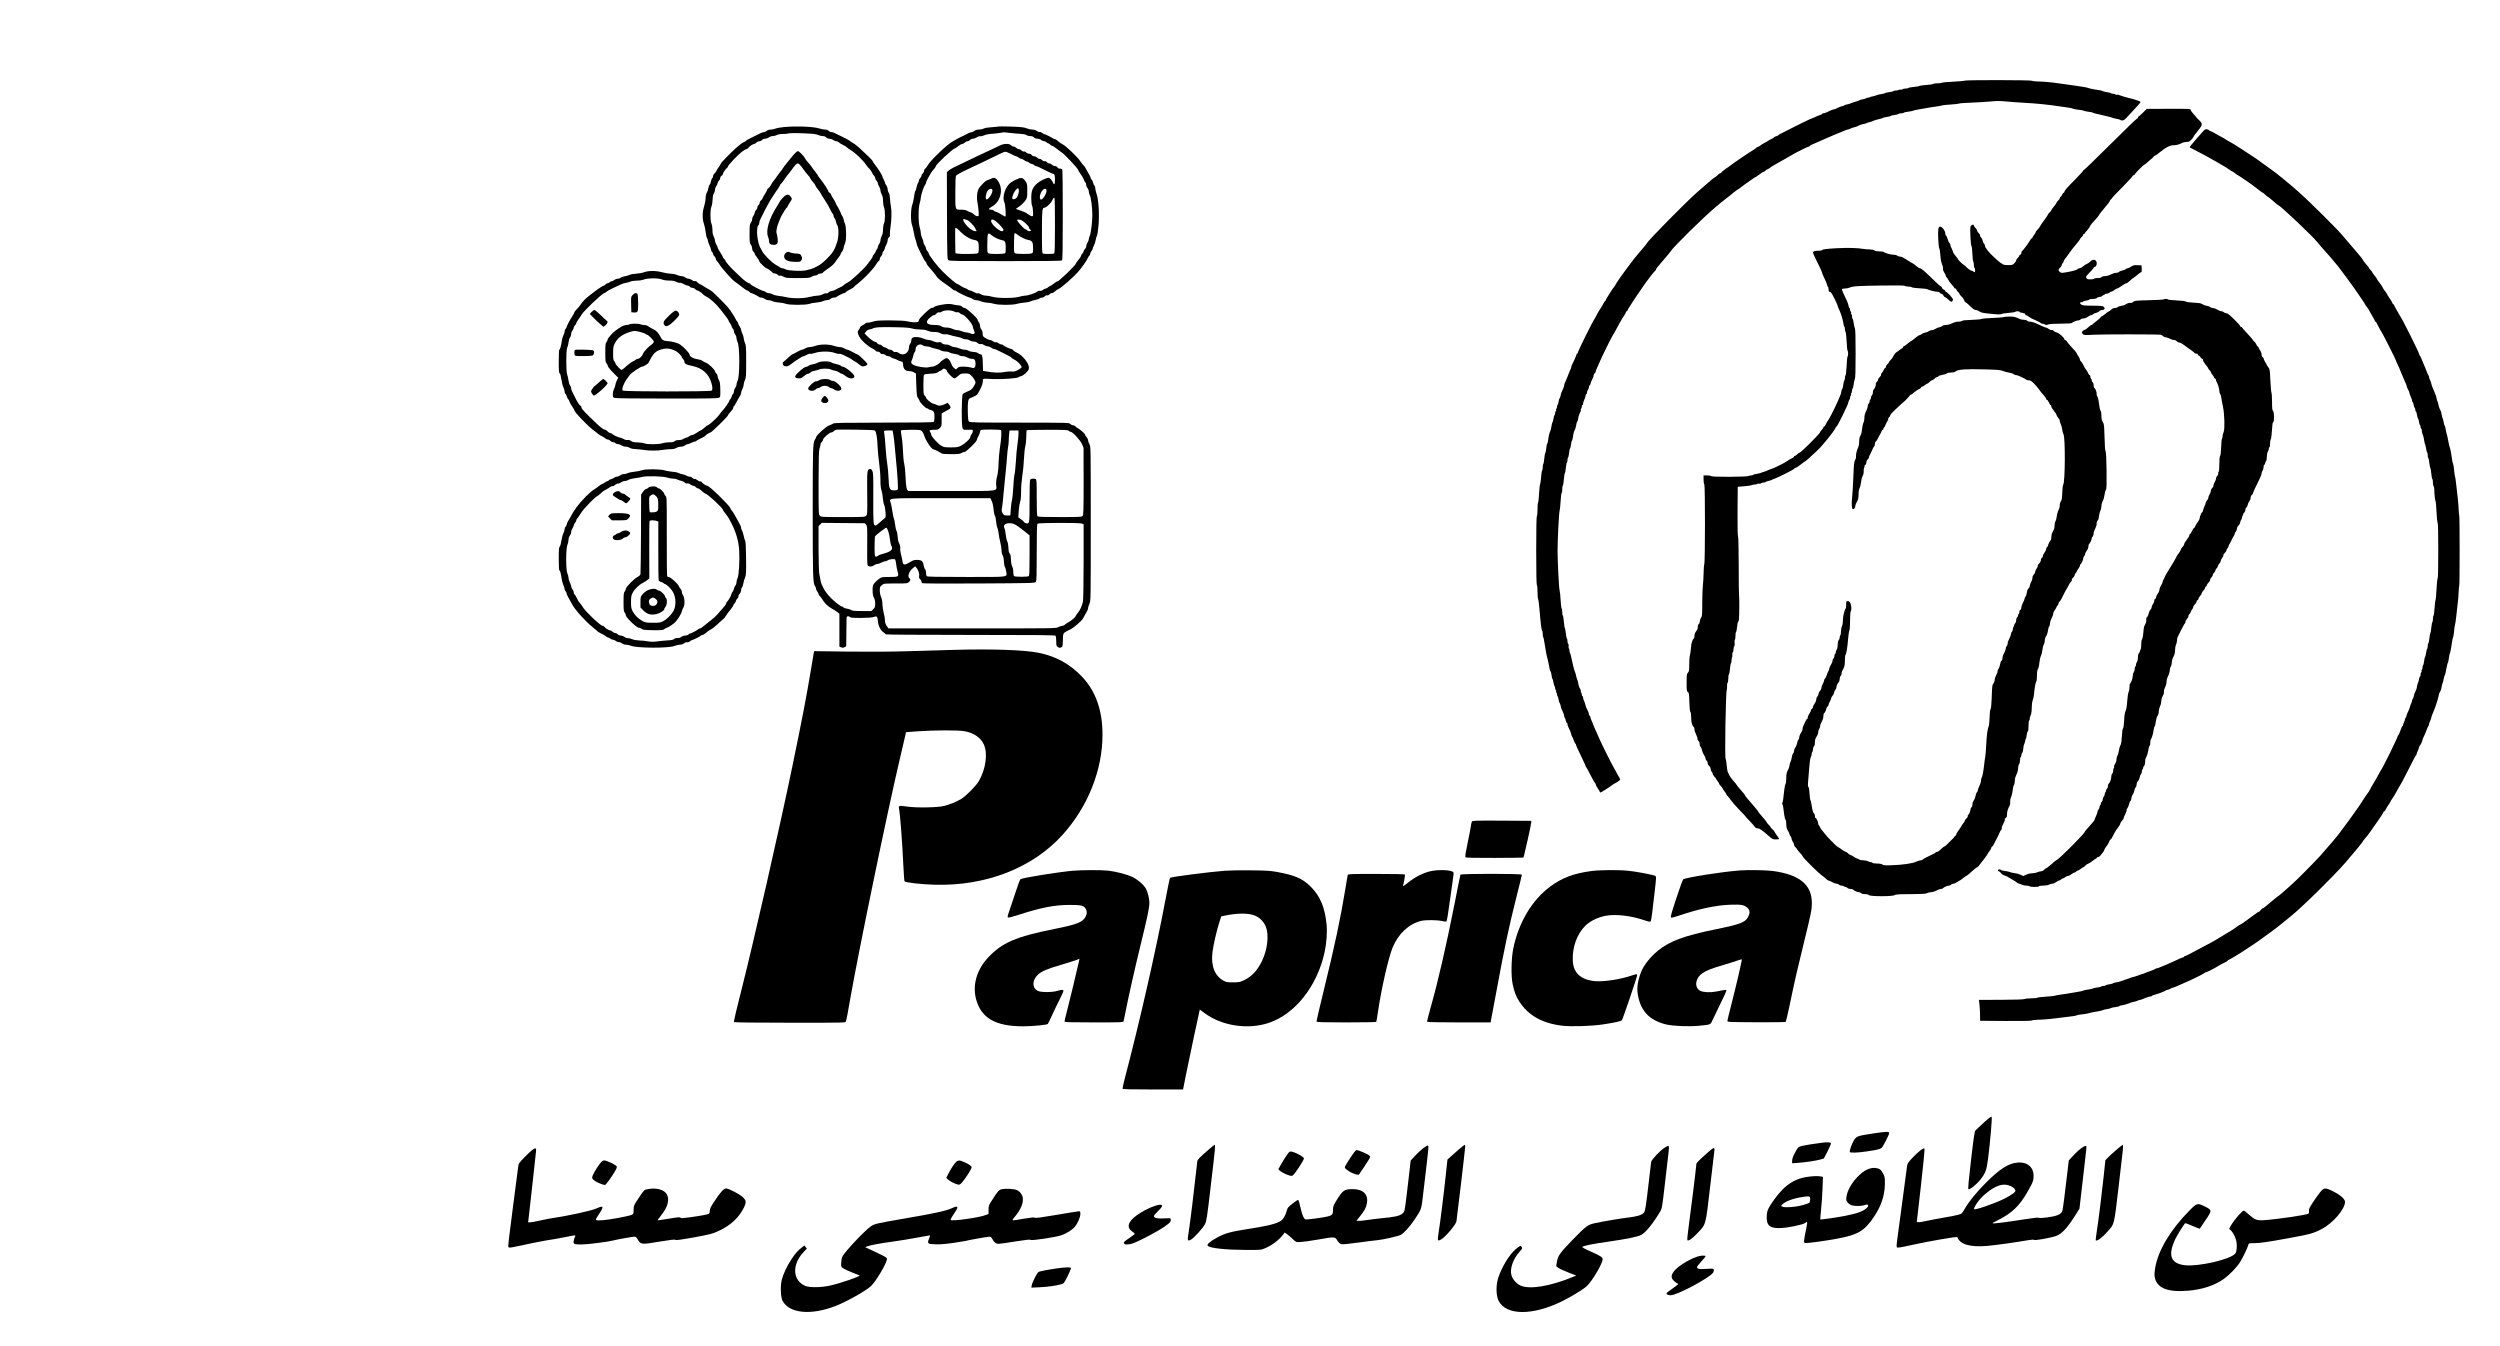 <?xml version="1.0" standalone="no"?>
<!DOCTYPE svg PUBLIC "-//W3C//DTD SVG 20010904//EN"
 "http://www.w3.org/TR/2001/REC-SVG-20010904/DTD/svg10.dtd">
<svg version="1.0" xmlns="http://www.w3.org/2000/svg"
 width="3839pt" height="2067pt" viewBox="0 0 3839 2067"
 preserveAspectRatio="xMidYMid meet">

<g transform="translate(0,2067) scale(0.1,-0.1)"
fill="#000000" stroke="none">
<path d="M30166 19431 c-3 -4 -78 -11 -168 -15 -89 -4 -170 -11 -179 -17 -10
-5 -42 -9 -73 -9 -30 0 -57 -4 -60 -9 -3 -5 -51 -12 -106 -16 -55 -4 -102 -11
-105 -15 -3 -4 -41 -11 -85 -15 -44 -4 -83 -11 -86 -16 -3 -5 -23 -9 -44 -9
-21 0 -42 -5 -46 -11 -3 -6 -17 -9 -30 -6 -14 2 -27 0 -30 -4 -3 -5 -20 -9
-39 -9 -19 0 -36 -4 -39 -9 -3 -5 -33 -12 -66 -16 -33 -4 -62 -11 -65 -15 -3
-4 -28 -11 -57 -15 -29 -4 -59 -11 -68 -16 -16 -8 -67 -23 -87 -24 -6 0 -15
-4 -19 -8 -4 -4 -18 -7 -30 -7 -13 0 -25 -4 -28 -9 -3 -4 -25 -11 -48 -15 -23
-4 -47 -10 -53 -15 -5 -4 -37 -15 -70 -25 -33 -10 -67 -22 -76 -27 -9 -4 -33
-11 -53 -14 -20 -4 -39 -11 -42 -16 -3 -5 -12 -9 -21 -9 -14 0 -66 -20 -105
-41 -10 -5 -23 -9 -29 -9 -12 0 -66 -22 -112 -46 -16 -8 -37 -14 -48 -14 -10
0 -19 -4 -19 -9 0 -5 -12 -12 -27 -16 -15 -3 -55 -19 -89 -36 -35 -16 -66 -29
-70 -29 -7 0 -435 -213 -469 -233 -11 -7 -22 -15 -25 -19 -3 -3 -18 -10 -33
-13 -15 -4 -27 -11 -27 -15 0 -4 -8 -10 -17 -14 -10 -3 -40 -20 -68 -36 -27
-17 -61 -36 -75 -43 -14 -6 -34 -20 -45 -30 -11 -10 -30 -20 -42 -23 -13 -4
-23 -9 -23 -13 0 -3 -19 -17 -42 -31 -81 -49 -316 -208 -351 -238 -9 -8 -25
-20 -35 -26 -40 -24 -112 -80 -112 -88 0 -4 -6 -8 -13 -8 -7 0 -26 -13 -42
-30 -16 -16 -33 -30 -38 -30 -5 0 -48 -34 -95 -75 -48 -42 -130 -113 -182
-158 -164 -143 -770 -758 -770 -782 0 -3 -33 -43 -72 -89 -40 -46 -90 -105
-111 -132 -20 -27 -44 -58 -53 -69 -112 -146 -234 -318 -251 -355 -3 -8 -9
-17 -13 -20 -5 -5 -34 -45 -55 -79 -60 -93 -80 -127 -77 -133 1 -5 -2 -8 -6
-8 -5 0 -17 -17 -28 -37 -10 -21 -28 -51 -39 -68 -34 -51 -44 -69 -68 -115
-12 -25 -24 -47 -27 -50 -21 -21 -260 -502 -260 -523 0 -9 -4 -17 -10 -17 -5
0 -10 -5 -10 -11 0 -10 -48 -121 -71 -161 -5 -10 -9 -23 -9 -30 0 -7 -6 -24
-13 -38 -7 -14 -21 -47 -31 -75 -17 -47 -38 -97 -57 -137 -5 -10 -9 -25 -9
-34 0 -15 -19 -65 -40 -105 -5 -9 -12 -33 -15 -53 -4 -20 -11 -39 -16 -41 -4
-3 -11 -26 -15 -50 -3 -25 -10 -48 -15 -51 -5 -3 -9 -16 -9 -29 0 -13 -4 -26
-10 -30 -5 -3 -7 -12 -4 -19 3 -8 1 -17 -5 -21 -6 -3 -11 -17 -11 -30 0 -13
-4 -26 -9 -29 -5 -4 -12 -29 -16 -56 -4 -27 -11 -52 -15 -55 -4 -3 -11 -28
-15 -57 -4 -29 -11 -59 -15 -68 -16 -31 -30 -87 -36 -142 -4 -32 -10 -58 -14
-58 -5 0 -11 -32 -15 -70 -4 -39 -11 -72 -15 -75 -5 -3 -12 -41 -16 -85 -3
-44 -11 -83 -15 -86 -5 -3 -9 -25 -9 -49 0 -24 -4 -46 -9 -49 -5 -4 -12 -50
-16 -104 -4 -53 -11 -102 -15 -107 -5 -6 -12 -70 -16 -143 -4 -73 -11 -135
-15 -138 -5 -3 -9 -50 -9 -104 0 -55 -4 -102 -10 -105 -6 -4 -10 -192 -10
-530 0 -338 4 -526 10 -530 6 -3 10 -48 10 -101 0 -52 4 -102 9 -112 5 -9 14
-75 20 -147 17 -208 33 -345 43 -345 4 0 8 -20 8 -43 0 -24 3 -47 8 -51 4 -4
12 -44 19 -89 14 -99 37 -216 45 -237 6 -14 21 -89 35 -167 3 -18 9 -33 13
-33 4 0 11 -25 15 -55 3 -30 10 -57 15 -60 4 -3 11 -28 15 -55 4 -27 11 -52
16 -56 5 -3 9 -16 9 -29 0 -13 5 -27 11 -30 6 -4 8 -13 5 -21 -3 -7 -1 -16 4
-19 6 -4 10 -17 10 -30 0 -13 4 -26 9 -29 5 -3 12 -26 15 -51 4 -24 11 -47 15
-50 5 -2 12 -21 16 -41 3 -20 10 -44 15 -53 22 -43 40 -91 40 -109 0 -12 4
-23 9 -26 5 -3 12 -22 15 -41 4 -19 11 -35 16 -35 6 0 10 -9 10 -20 0 -11 4
-28 10 -38 19 -35 50 -111 50 -124 0 -8 4 -18 9 -24 4 -5 16 -33 27 -61 10
-29 22 -53 26 -53 4 0 8 -5 8 -11 0 -13 16 -50 91 -205 33 -67 59 -127 59
-132 0 -6 3 -12 8 -14 4 -1 34 -56 66 -121 33 -64 63 -117 67 -117 4 0 10 -12
14 -27 3 -16 17 -41 29 -58 12 -16 25 -38 29 -47 3 -10 10 -18 15 -18 8 0 160
97 172 110 7 7 41 28 65 40 11 5 31 18 45 29 21 17 23 23 13 38 -7 10 -20 34
-30 53 -9 19 -33 62 -52 95 -38 63 -182 350 -224 445 -13 30 -34 78 -46 105
-13 28 -30 66 -39 85 -9 19 -17 40 -18 45 -1 6 -11 32 -23 57 -11 26 -21 54
-21 62 0 9 -4 16 -10 16 -5 0 -10 9 -10 21 0 11 -7 35 -16 52 -28 53 -31 61
-39 96 -4 18 -13 44 -21 59 -8 15 -14 37 -14 50 0 12 -4 22 -10 22 -5 0 -10
11 -10 24 0 14 -5 28 -10 31 -6 4 -8 10 -5 15 3 5 1 18 -5 30 -5 11 -14 28
-19 38 -5 10 -12 38 -16 62 -4 25 -11 50 -15 55 -4 6 -11 26 -14 45 -7 34 -16
65 -32 105 -8 20 -24 89 -46 194 -7 33 -16 63 -20 67 -5 4 -8 20 -8 35 0 15
-4 30 -8 33 -5 3 -7 18 -4 34 2 16 -1 33 -7 36 -6 4 -11 22 -11 41 0 19 -4 36
-9 39 -5 4 -12 40 -16 81 -4 42 -11 77 -15 80 -4 3 -11 45 -15 95 -4 50 -11
93 -16 96 -5 3 -9 27 -9 54 0 27 -4 51 -9 54 -5 3 -12 61 -16 128 -3 68 -11
137 -16 153 -10 31 -31 449 -31 610 0 161 21 579 31 610 5 17 13 85 16 153 4
67 11 122 16 122 5 0 9 24 9 54 0 30 4 57 9 60 5 3 12 46 16 96 4 50 11 92 15
95 5 3 11 39 15 80 4 42 11 78 16 81 5 3 9 20 9 39 0 19 4 36 9 39 5 3 12 35
16 71 3 36 10 67 15 70 4 2 11 29 15 60 3 30 10 57 15 60 4 2 11 30 15 61 4
32 10 64 15 73 20 41 29 69 35 108 4 24 10 45 15 48 5 3 11 24 15 48 6 40 16
69 37 110 5 10 6 22 3 27 -3 5 -1 11 5 15 5 3 10 17 10 31 0 13 5 24 10 24 6
0 10 10 10 23 0 12 7 35 15 50 8 15 17 43 21 62 3 19 10 35 15 35 5 0 9 10 9
23 0 12 7 31 15 41 8 11 15 30 15 43 0 13 4 23 9 23 5 0 13 14 16 32 4 17 16
47 26 65 10 18 18 37 18 41 -2 15 14 52 22 52 5 0 9 7 9 16 0 9 18 54 40 100
22 46 40 87 40 90 0 9 172 357 180 364 6 6 39 64 115 207 13 23 31 54 41 70
38 56 45 68 50 86 4 9 10 17 14 17 4 0 11 8 14 18 7 19 13 28 81 132 27 41 54
82 60 91 5 9 30 45 55 80 25 35 49 71 55 80 23 38 160 215 172 222 7 4 13 13
13 19 0 11 19 36 138 173 43 50 83 98 88 107 33 60 510 529 689 678 36 30 76
64 89 75 13 11 45 36 70 55 52 39 51 38 123 98 28 23 55 42 58 42 4 0 28 17
54 38 25 20 54 42 63 47 9 6 46 31 83 58 36 26 68 47 72 47 3 0 22 12 42 28
48 36 72 51 94 58 9 4 17 10 17 14 0 4 8 10 18 14 18 6 54 27 62 37 3 3 25 18
50 32 88 51 166 95 215 122 28 15 64 36 82 47 55 33 227 118 241 118 6 0 12 3
12 8 0 4 15 13 33 21 72 31 105 45 162 71 57 26 108 48 165 72 14 5 39 16 55
23 17 7 50 20 75 30 25 9 53 21 62 26 10 5 23 9 30 9 7 0 25 6 40 14 15 8 41
17 59 21 33 7 44 12 85 33 12 6 39 14 60 18 22 3 44 10 49 14 6 4 26 11 45 15
19 4 40 10 45 14 14 9 73 28 115 36 19 4 40 11 45 15 6 4 34 11 62 15 29 4 55
11 58 15 3 5 30 12 60 15 31 4 58 11 61 16 3 5 20 9 39 9 19 0 36 4 39 9 3 5
34 12 68 16 34 4 69 11 78 16 8 4 47 13 85 19 39 6 93 15 120 21 28 6 91 16
140 22 50 7 95 15 100 19 6 3 64 9 130 13 66 4 125 11 130 15 6 4 91 11 190
14 99 4 232 12 296 18 88 9 145 9 230 0 63 -6 195 -16 294 -21 186 -10 362
-28 545 -56 58 -8 123 -18 145 -21 22 -4 45 -10 50 -14 6 -4 42 -11 80 -15 39
-4 75 -10 80 -15 6 -4 37 -11 70 -15 33 -4 65 -10 70 -15 6 -4 24 -10 40 -13
17 -3 57 -12 90 -21 33 -8 83 -20 110 -26 28 -6 57 -15 66 -20 9 -4 37 -11 63
-15 25 -4 49 -11 52 -16 3 -5 18 -9 34 -9 22 0 41 14 92 71 34 39 91 100 126
137 34 36 62 69 62 74 0 5 -8 11 -17 14 -10 3 -27 10 -38 14 -11 5 -39 13 -62
19 -24 6 -62 16 -85 22 -24 6 -52 14 -63 18 -53 21 -96 32 -104 26 -5 -3 -12
-1 -16 5 -3 5 -19 10 -35 10 -16 0 -31 4 -34 9 -3 4 -29 11 -58 15 -29 4 -57
11 -63 15 -5 5 -28 11 -50 15 -22 3 -51 8 -65 10 -14 3 -41 8 -60 11 -19 4
-44 10 -55 15 -11 5 -56 14 -100 20 -44 6 -105 15 -135 20 -30 5 -75 11 -100
14 -25 3 -76 10 -115 16 -112 17 -234 28 -322 29 -45 1 -85 6 -88 11 -8 12
-1031 14 -1039 1z"/>
<path d="M32906 18939 c-32 -32 -63 -59 -67 -59 -5 0 -9 -7 -9 -15 0 -8 -6
-15 -13 -15 -7 0 -191 -178 -409 -395 -218 -217 -402 -395 -407 -395 -6 0 -11
-5 -11 -10 0 -6 -55 -66 -122 -134 -125 -125 -168 -175 -168 -195 0 -6 -5 -11
-10 -11 -6 0 -16 -12 -23 -27 -6 -16 -17 -32 -24 -36 -7 -4 -13 -14 -13 -21 0
-7 -11 -23 -25 -36 -14 -13 -25 -28 -25 -34 0 -5 -18 -31 -40 -57 -22 -26 -40
-52 -40 -57 0 -4 -11 -19 -25 -32 -14 -13 -25 -27 -25 -32 0 -4 -24 -41 -53
-81 -30 -39 -61 -85 -70 -102 -8 -16 -27 -41 -41 -54 -14 -14 -26 -30 -26 -37
0 -7 -11 -26 -25 -42 -14 -17 -25 -35 -25 -41 0 -6 -4 -11 -9 -11 -8 0 -23
-21 -66 -90 -17 -28 -79 -105 -87 -108 -5 -2 -8 -15 -8 -28 0 -15 -6 -24 -15
-24 -8 0 -15 -6 -15 -13 0 -8 -11 -24 -25 -37 -14 -13 -25 -31 -25 -40 0 -9
-13 -29 -29 -44 -27 -26 -36 -28 -97 -27 -45 0 -73 6 -84 16 -9 8 -20 15 -24
15 -4 0 -48 37 -97 82 -91 83 -149 157 -149 188 0 10 -6 23 -14 29 -8 7 -17
27 -20 45 -4 18 -15 41 -26 51 -10 9 -17 22 -14 29 3 7 -7 23 -21 36 -14 13
-25 31 -25 40 0 9 -11 27 -25 40 -14 13 -25 30 -25 37 0 25 -44 10 -51 -17
-10 -37 2 -283 15 -299 6 -7 12 -61 14 -120 2 -58 8 -110 13 -115 5 -6 9 -29
9 -52 0 -24 5 -46 10 -49 13 -8 13 -65 1 -65 -6 0 -12 4 -16 9 -3 5 -18 12
-34 16 -15 3 -45 24 -66 45 -22 22 -42 40 -45 40 -10 0 -90 76 -90 85 0 4 -18
29 -40 55 -22 26 -40 54 -40 62 0 7 -9 30 -20 51 -11 20 -20 45 -20 56 0 10
-7 24 -15 31 -9 7 -20 32 -26 56 -6 24 -17 49 -25 55 -8 6 -14 26 -14 43 -1
34 -49 96 -75 96 -31 0 -38 -40 -32 -182 3 -77 10 -145 16 -152 6 -7 14 -55
17 -107 4 -61 13 -109 26 -138 11 -24 18 -55 15 -68 -3 -15 5 -37 19 -59 13
-19 24 -41 24 -49 0 -8 4 -17 10 -20 5 -3 17 -21 26 -40 9 -19 34 -53 55 -75
21 -22 39 -45 39 -50 0 -6 7 -10 15 -10 8 0 15 -6 15 -13 0 -8 11 -24 25 -37
14 -13 25 -28 25 -34 0 -6 10 -20 23 -31 25 -23 45 -52 53 -77 4 -10 11 -18
16 -18 5 0 36 -27 70 -60 44 -44 68 -60 88 -60 15 0 39 -10 54 -21 20 -16 51
-24 114 -31 166 -18 213 -20 225 -10 7 5 56 13 109 17 54 4 100 11 104 16 7
12 64 12 64 0 0 -5 20 -12 45 -15 29 -5 45 -12 45 -22 0 -8 5 -14 12 -14 6 0
25 -10 42 -23 32 -23 48 -31 128 -66 26 -12 50 -25 53 -31 3 -5 15 -10 26 -10
10 0 28 -5 39 -12 15 -10 26 -10 53 0 21 7 93 12 195 12 98 0 163 4 167 10 9
14 73 40 100 40 12 0 28 7 35 15 7 8 27 15 44 15 19 0 47 11 66 25 19 14 41
25 51 25 9 0 22 6 28 14 7 8 27 17 45 20 18 4 41 15 51 26 10 11 31 20 47 20
35 0 47 25 24 48 -14 14 -41 17 -169 18 -114 0 -158 4 -174 15 -30 19 -29 39
2 39 14 0 25 4 25 9 0 5 20 12 45 15 24 4 47 11 50 17 4 5 28 9 54 9 31 0 53
5 61 15 7 8 25 15 40 15 15 0 33 7 40 15 7 8 19 15 26 15 8 0 14 5 14 10 0 6
13 10 29 10 16 0 34 7 41 15 7 8 19 15 28 15 8 0 30 11 48 25 18 14 38 25 44
25 6 0 24 9 40 20 17 11 43 29 60 40 16 11 35 20 43 20 7 0 32 18 55 40 22 22
44 40 48 40 4 0 31 20 60 45 28 25 57 45 64 45 7 0 10 18 8 53 l-3 52 -61 3
c-53 2 -67 -1 -99 -23 -21 -14 -46 -25 -55 -25 -10 0 -23 -6 -29 -14 -6 -7
-29 -16 -50 -20 -21 -3 -44 -13 -51 -21 -7 -8 -28 -15 -47 -15 -19 0 -55 -11
-81 -25 -28 -15 -63 -25 -88 -25 -25 0 -47 -6 -54 -15 -8 -10 -30 -15 -61 -15
-26 0 -51 -4 -54 -10 -3 -5 -28 -10 -55 -10 -40 0 -51 4 -61 21 -12 22 -11 23
74 111 20 21 37 43 37 47 0 5 9 11 20 14 24 6 36 51 21 83 -14 31 -60 33 -87
3 -10 -12 -28 -25 -39 -31 -34 -15 -67 -36 -74 -45 -9 -12 -49 -33 -63 -33 -6
0 -19 -6 -27 -14 -18 -15 -81 -32 -183 -49 -61 -10 -70 -9 -88 8 -26 24 -25
37 5 65 14 13 25 31 25 41 0 9 7 22 15 29 8 7 15 19 15 27 0 9 12 30 28 48 15
18 43 56 62 85 19 28 63 85 98 125 34 40 62 77 62 82 0 5 11 20 25 33 14 13
25 29 25 37 0 7 7 13 15 13 8 0 15 7 15 15 0 8 4 15 8 15 9 0 72 86 72 98 0 4
30 39 65 77 36 39 65 74 65 79 0 5 21 34 47 65 27 31 51 61 55 66 4 6 21 26
38 46 16 20 30 41 30 47 0 6 6 15 14 19 7 4 15 13 17 20 2 7 75 84 162 171 86
88 157 165 157 171 0 6 7 11 15 11 8 0 15 5 15 10 0 12 135 150 147 150 4 0
30 20 57 45 26 25 51 45 53 45 3 0 14 11 25 25 11 14 24 25 30 25 6 0 41 24
77 54 92 76 153 106 212 106 43 0 83 12 141 41 10 5 35 9 56 9 30 0 45 7 70
33 18 18 32 37 32 41 0 5 20 34 45 65 80 101 85 109 85 134 0 16 -14 37 -40
61 -22 20 -40 38 -40 41 0 2 -20 26 -45 52 -24 26 -45 56 -45 66 0 16 -22 17
-337 16 l-338 -1 -59 -59z"/>
<path d="M12040 18719 c-52 -5 -111 -15 -132 -24 -21 -8 -54 -15 -74 -15 -21
0 -47 -8 -61 -20 -14 -11 -35 -20 -45 -20 -11 0 -32 -6 -46 -14 -15 -8 -71
-35 -124 -61 -54 -25 -98 -49 -98 -54 0 -4 -18 -15 -40 -25 -23 -10 -73 -48
-113 -84 -99 -91 -237 -232 -237 -243 0 -5 -16 -31 -35 -58 -19 -26 -35 -53
-35 -58 0 -5 -11 -20 -25 -33 -14 -13 -25 -33 -25 -46 0 -12 -6 -27 -14 -33
-7 -6 -16 -29 -20 -50 -3 -21 -12 -44 -20 -50 -7 -6 -16 -29 -19 -52 -3 -22
-13 -52 -22 -66 -11 -16 -19 -50 -20 -87 -1 -34 -12 -92 -24 -130 -27 -87 -28
-187 -2 -262 11 -30 23 -88 27 -127 4 -40 13 -81 20 -92 8 -11 14 -29 14 -40
0 -11 11 -44 25 -73 14 -30 25 -62 25 -72 0 -10 7 -23 15 -30 8 -7 15 -20 15
-30 0 -9 9 -25 20 -35 11 -10 20 -26 20 -36 0 -10 8 -26 18 -36 10 -10 29 -35
42 -56 33 -56 197 -239 234 -262 17 -10 63 -45 103 -77 39 -32 78 -58 86 -58
7 0 22 -9 32 -20 10 -11 23 -20 28 -20 16 0 115 -49 122 -60 3 -6 19 -10 34
-10 16 0 40 -9 54 -20 14 -11 40 -20 59 -20 18 0 47 -7 63 -16 17 -9 61 -18
98 -20 38 -3 84 -11 104 -19 50 -21 303 -22 362 -1 23 9 73 18 110 20 36 3 80
12 98 21 17 8 47 16 67 17 21 1 43 9 52 20 10 10 31 18 50 18 18 0 36 4 39 10
7 11 106 60 122 60 6 0 16 7 23 15 7 9 37 28 67 42 29 14 53 29 53 33 0 4 35
35 78 68 90 72 226 215 264 280 14 25 33 49 42 54 9 5 16 19 16 32 0 13 9 31
20 41 11 10 20 28 20 40 0 13 6 28 14 34 8 7 18 26 22 43 3 17 15 45 25 62 10
17 19 45 19 62 0 19 8 38 21 50 15 13 19 26 15 46 -3 15 1 66 9 115 17 103 19
252 5 320 -6 26 -12 77 -13 113 -2 42 -9 74 -20 90 -9 13 -17 39 -17 56 0 17
-9 43 -20 57 -11 14 -20 31 -20 39 0 7 -9 30 -20 51 -11 20 -20 42 -20 48 0
15 -67 121 -112 177 -21 26 -38 52 -38 58 0 10 -74 84 -205 204 -33 30 -76 63
-95 73 -19 11 -44 27 -55 37 -11 9 -60 36 -110 59 -49 23 -103 49 -120 58 -16
10 -39 16 -51 15 -12 -1 -29 7 -39 18 -12 13 -31 20 -55 20 -21 0 -57 7 -81
15 -85 30 -348 42 -549 24z m426 -103 c40 -2 86 -12 102 -20 17 -9 47 -16 67
-16 23 0 41 -7 52 -20 10 -12 30 -20 48 -20 16 0 44 -9 60 -20 17 -11 40 -20
51 -20 12 0 27 -7 34 -15 7 -9 37 -27 66 -41 30 -14 57 -31 61 -38 5 -7 31
-26 58 -42 65 -38 187 -154 232 -221 19 -29 38 -53 42 -53 8 0 61 -77 61 -89
0 -5 9 -16 20 -26 11 -10 20 -28 20 -40 0 -12 9 -30 20 -40 11 -10 20 -28 20
-39 0 -12 9 -34 20 -51 11 -16 20 -42 20 -58 0 -15 9 -44 20 -64 14 -26 20
-57 20 -99 0 -34 7 -78 15 -97 20 -48 20 -212 0 -247 -8 -14 -14 -53 -15 -90
0 -46 -6 -77 -20 -103 -11 -20 -20 -51 -20 -68 0 -17 -9 -42 -20 -56 -11 -14
-20 -36 -20 -48 0 -12 -7 -28 -15 -35 -8 -7 -15 -18 -15 -25 0 -8 -11 -27 -25
-43 -14 -17 -25 -35 -25 -42 0 -6 -9 -24 -20 -38 -12 -15 -37 -50 -58 -78 -53
-72 -250 -255 -304 -282 -25 -12 -52 -29 -59 -38 -7 -9 -22 -20 -34 -25 -11
-5 -27 -13 -35 -17 -65 -36 -102 -52 -123 -52 -13 0 -32 -9 -42 -20 -11 -12
-25 -18 -36 -15 -10 3 -35 -3 -56 -15 -21 -11 -56 -20 -79 -20 -22 0 -76 -9
-119 -20 -97 -25 -259 -27 -360 -4 -38 9 -92 18 -119 20 -27 2 -66 12 -86 23
-20 10 -48 19 -63 19 -15 0 -36 7 -46 16 -9 9 -24 16 -32 16 -25 0 -197 89
-203 105 -3 8 -13 15 -22 15 -16 0 -92 55 -124 89 -8 9 -46 45 -85 81 -75 69
-155 161 -155 177 0 5 -9 18 -20 28 -11 10 -20 23 -20 29 0 6 -18 38 -40 71
-22 33 -40 66 -40 75 0 8 -9 29 -20 45 -11 17 -20 42 -20 58 0 15 -9 44 -20
65 -14 26 -20 55 -19 97 0 35 -6 76 -15 97 -22 51 -22 215 -1 266 9 20 17 68
18 107 2 47 8 79 20 95 9 13 17 39 17 56 0 17 9 43 20 57 11 14 20 34 20 45 0
10 9 27 20 37 11 10 20 28 20 41 0 13 9 28 20 34 11 6 20 17 20 25 0 18 47 87
66 98 8 4 14 14 14 22 0 18 146 172 213 224 30 22 61 41 70 41 9 0 23 10 31
21 16 24 70 59 90 59 7 0 21 9 31 20 10 11 30 20 44 20 15 0 34 9 44 20 10 12
29 20 48 20 17 0 42 9 56 20 14 11 41 20 60 20 19 0 48 8 66 17 20 11 53 16
88 15 31 0 69 3 85 8 27 9 197 7 360 -4z"/>
<path d="M12215 18324 c-31 -29 -195 -232 -195 -241 0 -4 -17 -27 -38 -52 -21
-25 -46 -59 -56 -76 -10 -16 -29 -41 -41 -55 -13 -14 -33 -44 -45 -68 -12 -23
-31 -47 -41 -53 -11 -5 -19 -16 -19 -23 0 -8 -16 -38 -35 -67 -19 -30 -35 -58
-35 -64 0 -6 -11 -21 -25 -33 -13 -12 -22 -28 -19 -35 2 -7 -4 -22 -16 -32
-11 -10 -20 -28 -20 -40 0 -12 -9 -30 -20 -40 -11 -10 -20 -28 -20 -40 0 -12
-9 -34 -20 -48 -11 -14 -20 -38 -20 -54 0 -15 -9 -39 -20 -53 -17 -22 -20 -41
-20 -168 0 -129 2 -146 20 -169 11 -14 20 -40 20 -58 0 -19 8 -39 20 -50 11
-10 20 -25 20 -32 0 -8 16 -34 35 -57 19 -24 35 -50 35 -59 0 -15 96 -107 112
-107 12 0 83 -51 91 -66 4 -8 20 -14 35 -14 15 0 35 -9 44 -19 10 -12 24 -18
37 -14 11 3 35 -4 54 -16 32 -19 49 -21 215 -21 164 0 185 2 214 20 18 11 45
20 59 20 15 0 32 7 39 15 7 8 26 15 42 15 16 0 31 6 34 13 3 8 39 36 80 63 43
28 86 66 102 89 14 22 41 58 59 81 18 23 33 48 33 56 0 8 8 23 19 32 10 9 22
35 25 58 4 22 14 54 22 70 23 44 22 252 0 300 -10 20 -19 50 -21 68 -3 18 -11
40 -19 49 -7 9 -17 27 -21 40 -8 26 -49 106 -64 125 -5 6 -12 21 -16 34 -3 12
-22 46 -41 75 -19 28 -34 57 -34 64 0 7 -9 17 -20 23 -11 6 -20 15 -20 21 0
16 -68 122 -117 183 -24 29 -43 56 -43 61 0 4 -17 28 -38 54 -21 25 -48 62
-60 81 -12 19 -36 49 -53 65 -17 17 -37 44 -45 60 -13 32 -94 115 -111 115 -6
0 -23 -12 -38 -26z m75 -192 c14 -16 39 -48 55 -73 17 -24 45 -59 63 -78 17
-19 32 -38 32 -44 0 -9 34 -55 65 -88 8 -9 15 -20 15 -26 0 -6 18 -33 40 -61
22 -27 40 -53 40 -57 0 -4 24 -44 54 -89 55 -84 72 -113 105 -182 11 -23 24
-45 30 -48 6 -4 11 -18 11 -30 0 -13 7 -29 15 -36 8 -7 17 -28 21 -49 3 -20
13 -47 22 -61 24 -36 23 -177 -2 -255 -38 -121 -67 -169 -160 -260 -44 -45
-101 -91 -126 -103 -25 -12 -52 -26 -60 -31 -25 -14 -82 -32 -135 -43 -75 -15
-273 -5 -310 15 -16 9 -38 17 -48 17 -18 0 -31 7 -123 66 -57 37 -170 153
-187 193 -6 14 -16 33 -22 41 -54 69 -81 326 -39 361 8 6 14 23 14 38 0 14 7
37 15 51 8 14 19 36 25 50 21 47 61 125 85 165 13 22 28 50 34 62 6 12 25 44
43 70 18 27 38 56 43 65 6 9 25 37 43 62 17 26 32 51 32 56 0 5 6 13 13 17 7
4 29 33 49 63 20 30 46 66 59 81 13 14 38 45 54 69 45 66 78 100 95 100 9 0
27 -13 40 -28z"/>
<path d="M12016 17628 c-25 -28 -46 -55 -46 -59 0 -4 -17 -34 -38 -66 -121
-186 -176 -375 -138 -468 9 -20 16 -52 16 -71 0 -39 21 -54 74 -54 53 0 68 28
56 105 -4 33 -11 68 -16 78 -9 24 12 120 37 172 10 22 19 44 19 48 0 14 92
167 100 167 5 0 12 9 15 21 4 11 20 40 36 64 35 51 35 55 8 89 -33 42 -68 35
-123 -26z"/>
<path d="M12078 16794 c-29 -15 -44 -50 -34 -81 12 -37 66 -61 141 -63 101 -3
103 -3 121 25 14 21 14 30 4 55 -16 40 -23 43 -92 47 -32 1 -71 9 -86 17 -24
12 -31 12 -54 0z"/>
<path d="M15330 18727 c-3 -2 -48 -7 -100 -10 -57 -3 -107 -12 -125 -21 -16
-9 -50 -16 -73 -16 -29 0 -53 -7 -69 -20 -14 -11 -34 -20 -45 -20 -16 0 -58
-18 -118 -52 -18 -10 -28 -14 -60 -28 -14 -6 -38 -19 -55 -30 -16 -11 -41 -25
-55 -32 -76 -37 -343 -292 -382 -364 -11 -22 -29 -45 -39 -52 -11 -7 -19 -23
-19 -35 0 -13 -9 -30 -20 -40 -11 -9 -20 -25 -20 -35 0 -11 -9 -27 -20 -37
-11 -10 -20 -28 -20 -39 0 -12 -7 -29 -15 -39 -7 -11 -17 -38 -20 -60 -4 -23
-13 -51 -20 -63 -7 -11 -16 -51 -20 -90 -4 -38 -16 -91 -26 -117 -25 -62 -27
-259 -4 -314 8 -20 20 -68 26 -107 6 -39 19 -95 30 -124 10 -29 18 -56 17 -60
-3 -7 19 -55 69 -157 37 -74 48 -93 66 -113 10 -10 17 -25 17 -32 0 -7 19 -34
43 -60 47 -53 98 -116 110 -136 16 -27 55 -60 139 -117 47 -32 94 -67 103 -77
10 -11 26 -20 36 -20 10 0 20 -4 24 -10 8 -13 186 -100 206 -100 9 0 28 -9 42
-20 14 -11 40 -20 59 -20 18 0 51 -9 73 -18 22 -10 65 -19 95 -20 31 -1 74 -8
98 -16 62 -22 293 -24 358 -2 27 8 78 17 114 19 36 2 79 11 95 19 17 9 51 19
77 23 26 4 53 13 59 21 6 8 24 14 39 14 15 0 35 9 45 20 10 12 26 18 35 15 9
-3 25 3 35 15 10 11 28 20 40 20 12 0 32 11 44 24 13 14 37 30 54 37 41 16
226 178 299 261 60 67 142 184 153 217 3 10 12 25 20 31 8 7 15 20 15 30 0 9
9 29 20 43 11 14 20 31 20 39 0 7 8 29 18 48 11 19 22 55 26 79 4 24 13 55 20
70 8 14 19 87 25 162 15 169 0 405 -30 481 -10 27 -19 64 -19 82 0 19 -6 39
-14 45 -8 7 -17 27 -20 45 -4 19 -13 39 -21 46 -8 7 -15 16 -15 21 0 13 -18
51 -45 94 -14 22 -30 51 -35 64 -6 12 -19 30 -30 40 -10 9 -34 39 -52 66 -42
64 -225 239 -269 258 -19 8 -52 30 -73 50 -22 20 -43 34 -48 31 -5 -3 -17 1
-26 9 -17 15 -123 67 -136 67 -4 0 -19 9 -33 19 -13 11 -31 17 -39 14 -9 -3
-28 4 -44 16 -18 13 -44 21 -69 21 -22 0 -60 9 -85 19 -37 16 -80 21 -238 27
-106 3 -195 4 -198 1z m180 -98 c47 -6 117 -12 157 -14 45 -2 80 -9 95 -19 12
-9 39 -16 60 -16 26 0 44 -7 55 -20 12 -13 30 -20 54 -20 20 0 42 -7 49 -15 7
-8 27 -17 46 -21 18 -3 38 -12 45 -20 6 -8 17 -14 24 -14 6 0 20 -9 30 -20 10
-11 25 -20 33 -20 8 0 35 -17 61 -38 25 -21 62 -48 81 -60 46 -27 260 -257
260 -278 0 -6 7 -19 15 -29 34 -45 65 -97 71 -120 3 -13 12 -29 20 -36 8 -6
14 -24 14 -39 0 -15 9 -37 20 -50 11 -13 20 -37 20 -54 0 -17 7 -41 15 -53 17
-25 39 -190 39 -303 1 -104 -22 -287 -39 -321 -8 -15 -15 -38 -15 -51 0 -13
-9 -36 -20 -53 -11 -16 -20 -42 -20 -56 0 -14 -9 -34 -20 -44 -11 -10 -20 -26
-20 -35 0 -9 -9 -25 -20 -35 -11 -10 -20 -25 -20 -33 0 -9 -18 -37 -40 -63
-22 -26 -40 -53 -40 -60 0 -19 -259 -269 -279 -269 -10 0 -35 -15 -57 -34 -21
-18 -49 -36 -61 -40 -11 -4 -27 -13 -33 -21 -7 -8 -20 -15 -30 -15 -9 0 -29
-9 -44 -21 -17 -13 -35 -19 -49 -15 -13 3 -29 -2 -42 -13 -25 -23 -141 -61
-184 -61 -18 0 -58 -8 -89 -17 -81 -25 -333 -25 -414 0 -31 9 -75 17 -98 17
-26 0 -56 8 -77 21 -18 12 -41 18 -50 15 -8 -4 -35 5 -59 19 -23 14 -50 25
-60 25 -10 0 -25 7 -34 15 -10 9 -27 17 -39 20 -12 2 -42 18 -67 34 -25 17
-49 31 -54 31 -16 0 -121 89 -223 189 -90 89 -217 255 -217 285 0 7 -9 21 -20
31 -11 10 -20 28 -20 40 0 12 -9 34 -20 48 -11 14 -20 36 -20 49 0 13 -9 41
-20 63 -11 22 -20 55 -20 75 0 19 -7 58 -16 85 -24 73 -24 301 -1 374 9 30 17
68 17 85 0 36 46 175 66 197 8 8 14 24 15 35 0 10 14 42 30 69 16 28 34 61 41
73 7 13 27 40 45 60 18 20 33 42 33 49 0 26 264 273 292 273 5 0 29 16 52 35
24 19 52 35 63 35 11 0 28 9 38 20 10 11 28 20 40 20 12 0 30 9 40 20 10 11
31 20 47 20 17 0 41 9 55 20 14 11 39 19 56 18 18 -1 47 7 65 16 18 9 66 19
110 21 42 3 100 9 127 14 28 4 55 9 60 10 6 0 48 -4 95 -10z"/>
<path d="M15365 18441 c-22 -10 -94 -45 -160 -76 -66 -32 -145 -69 -175 -82
-30 -14 -62 -29 -70 -33 -16 -9 -94 -47 -170 -82 -25 -12 -52 -25 -60 -29 -8
-5 -26 -14 -40 -19 -45 -19 -105 -53 -128 -73 l-22 -21 2 -669 c3 -649 4 -669
22 -683 17 -12 152 -14 876 -14 652 0 859 3 868 12 9 9 12 175 12 687 0 372
-3 686 -6 699 -5 16 -14 22 -35 22 -18 0 -34 8 -41 20 -8 12 -24 20 -39 20
-14 0 -34 9 -44 20 -10 11 -28 20 -40 20 -12 0 -30 9 -40 20 -10 12 -26 18
-35 15 -9 -3 -25 3 -35 15 -10 11 -28 20 -40 20 -12 0 -30 9 -40 20 -10 11
-30 20 -44 20 -15 0 -31 8 -39 20 -7 12 -23 20 -40 20 -15 0 -35 9 -44 19 -10
11 -24 17 -35 15 -11 -3 -26 3 -37 15 -11 12 -29 21 -41 21 -12 0 -30 9 -40
20 -10 11 -28 20 -40 20 -12 0 -30 9 -40 20 -24 27 -105 27 -160 1z m161 -136
c35 -19 71 -35 78 -35 7 0 25 -9 39 -20 14 -11 33 -20 42 -20 9 0 28 -9 42
-20 14 -11 32 -20 40 -20 8 0 26 -9 40 -20 14 -11 34 -20 43 -20 10 0 23 -7
30 -15 7 -8 19 -15 27 -15 8 0 31 -9 51 -19 117 -60 205 -101 217 -101 19 0
25 -23 25 -96 0 -68 -13 -83 -32 -36 -16 37 -48 72 -67 72 -34 0 -130 -48
-173 -85 -72 -63 -91 -112 -92 -225 0 -54 5 -104 12 -117 7 -12 13 -53 15 -92
4 -66 2 -71 -16 -71 -11 0 -36 12 -56 28 -20 15 -49 32 -66 38 -43 17 -98 36
-115 42 -12 3 -12 6 4 15 54 34 105 79 131 117 29 41 30 48 30 150 0 101 -1
109 -29 149 -37 52 -65 60 -121 32 -23 -11 -45 -21 -48 -21 -3 0 -26 -14 -51
-31 -87 -58 -143 -228 -102 -307 14 -27 26 -205 15 -216 -4 -4 -31 9 -60 29
-30 20 -66 39 -81 42 -15 3 -33 12 -39 19 -6 8 -24 14 -40 14 -46 0 -42 17 11
46 123 67 176 232 115 360 -25 53 -57 84 -85 84 -8 -1 -33 -9 -55 -20 -22 -11
-44 -20 -50 -20 -17 -1 -100 -83 -123 -122 -28 -46 -38 -144 -22 -218 6 -30
14 -90 17 -132 5 -77 5 -78 -19 -78 -14 0 -35 11 -48 25 -12 13 -39 30 -59 36
-20 7 -45 18 -56 25 -11 8 -45 14 -78 14 -103 0 -97 -15 -97 261 0 143 4 248
10 259 6 11 54 40 108 66 53 25 129 61 167 80 39 18 81 38 95 44 14 5 32 14
40 19 8 5 56 28 105 51 50 23 119 57 155 75 36 19 75 34 88 34 13 1 52 -15 88
-34z m117 -542 c9 -31 -7 -98 -29 -126 -22 -27 -57 -36 -69 -16 -10 16 24 100
53 132 30 32 39 34 45 10z m-403 -18 c0 -53 -72 -154 -95 -135 -19 16 -2 106
25 135 32 34 70 34 70 0z m830 -9 c0 -37 -48 -119 -75 -129 -37 -15 -36 69 2
126 18 25 33 37 49 37 21 0 24 -5 24 -34z m130 -531 c0 -320 -3 -421 -13 -427
-14 -9 -148 -11 -171 -2 -14 5 -16 44 -16 336 0 333 4 368 37 368 29 0 104 71
124 118 13 30 23 42 30 35 6 -6 10 -160 9 -428z m-1353 88 c30 -7 107 -84 131
-133 l19 -40 -26 1 c-35 1 -107 55 -147 109 -37 51 -45 87 -16 75 9 -4 27 -10
39 -12z m453 -27 c41 -33 110 -111 110 -126 0 -4 -6 -12 -13 -18 -29 -25 -177
102 -177 152 0 36 27 34 80 -8z m377 26 c32 -10 123 -93 123 -113 0 -9 7 -22
15 -29 8 -7 15 -16 15 -21 0 -15 -47 -10 -60 6 -7 8 -18 15 -25 15 -17 0 -125
119 -125 137 0 14 20 15 57 5z m-923 -185 c62 -63 141 -110 205 -121 60 -11
71 -29 71 -117 0 -67 -3 -80 -19 -89 -21 -11 -258 -14 -309 -4 l-31 6 -3 190
c-2 104 -1 192 1 194 11 11 28 -1 85 -59z m471 -48 c31 -28 106 -65 146 -73
63 -11 71 -23 73 -112 1 -43 -2 -85 -7 -91 -12 -16 -229 -18 -258 -3 -18 10
-19 22 -18 148 1 166 8 181 64 131z m405 4 c46 -37 117 -71 161 -78 58 -9 73
-33 73 -122 1 -70 -1 -76 -22 -84 -32 -12 -229 -11 -253 1 -18 10 -19 22 -18
160 1 108 4 150 13 150 6 0 27 -12 46 -27z"/>
<path d="M33821 18643 c-24 -26 -60 -68 -82 -93 -21 -25 -56 -66 -78 -91 -23
-25 -38 -49 -35 -52 4 -3 53 -30 111 -59 57 -29 116 -60 131 -69 15 -8 45 -25
67 -37 111 -62 197 -112 254 -147 9 -5 31 -20 48 -32 17 -13 34 -23 38 -23 4
0 24 -13 45 -30 21 -16 40 -30 43 -30 6 0 129 -83 215 -144 24 -17 70 -52 102
-78 33 -27 63 -48 68 -48 4 0 21 -13 37 -30 16 -16 32 -30 36 -30 7 0 40 -27
113 -91 23 -20 46 -38 52 -40 36 -12 530 -480 593 -561 20 -26 77 -91 126
-146 50 -54 113 -127 140 -162 28 -34 57 -70 65 -78 8 -9 19 -23 25 -33 5 -9
37 -52 70 -94 33 -43 65 -86 71 -96 6 -11 18 -27 26 -36 9 -10 40 -54 70 -98
30 -44 75 -111 101 -148 26 -38 47 -71 47 -74 0 -3 14 -22 30 -43 17 -21 30
-41 30 -45 0 -3 20 -40 45 -81 25 -40 45 -78 45 -84 0 -5 3 -10 8 -10 4 0 12
-9 17 -19 6 -11 21 -41 35 -68 13 -26 33 -61 44 -76 22 -34 216 -418 216 -429
0 -5 11 -32 26 -61 14 -28 39 -86 55 -127 17 -41 37 -88 44 -105 35 -77 45
-104 45 -114 0 -6 9 -26 20 -46 11 -19 19 -39 18 -43 -1 -8 6 -29 28 -79 8
-17 14 -38 14 -46 0 -9 4 -18 9 -21 5 -4 12 -24 16 -46 4 -22 11 -42 16 -46 5
-3 9 -16 9 -30 0 -13 4 -24 9 -24 5 0 12 -22 16 -50 4 -27 11 -52 15 -55 5 -3
12 -26 16 -50 3 -25 10 -48 15 -51 5 -3 9 -16 9 -29 0 -13 5 -27 10 -30 6 -4
10 -12 9 -18 -3 -15 10 -67 20 -87 5 -9 12 -40 16 -70 4 -30 11 -59 15 -65 4
-5 11 -34 15 -62 4 -29 11 -55 16 -59 5 -3 9 -23 9 -44 0 -21 4 -41 9 -44 5
-3 12 -37 16 -76 4 -39 11 -72 15 -75 4 -3 11 -41 15 -85 4 -44 11 -83 16 -86
5 -3 9 -27 9 -54 0 -27 5 -52 10 -55 6 -4 11 -25 11 -48 0 -72 11 -172 19
-182 5 -5 11 -80 15 -165 4 -85 12 -161 17 -167 7 -8 10 -169 10 -428 0 -259
-3 -420 -10 -428 -5 -6 -13 -82 -17 -167 -4 -85 -10 -159 -15 -165 -4 -5 -11
-61 -15 -123 -4 -62 -11 -115 -16 -118 -5 -3 -9 -25 -9 -49 0 -24 -4 -46 -9
-49 -5 -3 -12 -42 -16 -86 -4 -44 -11 -82 -15 -85 -4 -3 -11 -39 -15 -80 -4
-41 -11 -75 -16 -75 -5 0 -9 -18 -9 -39 0 -22 -4 -42 -9 -45 -5 -3 -12 -30
-16 -61 -3 -30 -10 -57 -15 -60 -4 -3 -11 -32 -15 -65 -4 -33 -11 -63 -16 -66
-5 -3 -9 -18 -9 -34 0 -16 -4 -31 -10 -35 -5 -3 -7 -12 -4 -19 3 -8 1 -17 -5
-21 -6 -3 -11 -19 -11 -36 0 -16 -4 -29 -9 -29 -5 0 -11 -19 -15 -42 -4 -23
-11 -47 -15 -53 -5 -5 -11 -29 -15 -53 -3 -24 -11 -52 -16 -62 -6 -11 -14 -28
-19 -39 -5 -10 -13 -35 -16 -55 -4 -20 -11 -39 -16 -42 -5 -3 -9 -13 -9 -22 0
-9 -6 -29 -14 -44 -8 -15 -17 -41 -21 -59 -4 -18 -15 -47 -25 -64 -10 -17 -21
-46 -25 -63 -3 -18 -11 -34 -16 -37 -5 -4 -9 -14 -9 -23 0 -9 -7 -30 -15 -46
-8 -15 -15 -35 -15 -42 0 -8 -4 -14 -8 -14 -4 0 -19 -31 -32 -70 -13 -39 -28
-70 -32 -70 -4 0 -8 -5 -8 -11 0 -23 -237 -506 -260 -529 -3 -3 -16 -27 -30
-53 -14 -27 -30 -56 -35 -65 -61 -102 -115 -195 -115 -200 0 -3 -8 -15 -18
-26 -10 -12 -47 -66 -82 -121 -34 -55 -66 -102 -69 -105 -3 -3 -19 -25 -36
-50 -16 -25 -43 -63 -60 -85 -16 -21 -34 -47 -40 -56 -5 -9 -37 -52 -70 -94
-33 -43 -67 -88 -75 -101 -24 -36 -160 -198 -294 -348 -75 -85 -390 -403 -431
-435 -16 -13 -71 -62 -121 -108 -51 -45 -95 -83 -99 -83 -3 0 -42 -30 -85 -67
-117 -100 -147 -123 -158 -123 -5 0 -17 -11 -26 -25 -9 -14 -21 -25 -27 -25
-6 0 -23 -9 -37 -21 -15 -11 -67 -49 -117 -85 -49 -35 -94 -67 -100 -72 -5 -4
-17 -11 -25 -15 -22 -10 -50 -28 -90 -58 -19 -15 -48 -34 -65 -43 -16 -9 -43
-25 -60 -36 -16 -11 -46 -29 -65 -40 -19 -11 -42 -25 -50 -30 -53 -35 -172
-100 -347 -191 -59 -31 -121 -64 -138 -73 -16 -9 -36 -16 -42 -16 -7 0 -13 -4
-13 -10 0 -5 -5 -10 -11 -10 -12 0 -55 -18 -144 -60 -33 -16 -78 -36 -100 -45
-66 -27 -78 -32 -117 -49 -20 -9 -43 -16 -51 -16 -9 0 -18 -4 -21 -9 -3 -4
-36 -18 -73 -31 -37 -12 -72 -26 -78 -29 -5 -4 -37 -15 -70 -25 -33 -10 -67
-22 -75 -26 -9 -4 -31 -11 -50 -15 -19 -4 -39 -10 -45 -14 -5 -4 -37 -15 -70
-25 -33 -10 -67 -22 -76 -26 -9 -5 -37 -11 -63 -15 -25 -4 -48 -11 -51 -15 -3
-5 -28 -11 -55 -15 -27 -4 -52 -11 -56 -16 -3 -5 -18 -9 -34 -9 -16 0 -31 -4
-34 -9 -3 -5 -33 -12 -66 -16 -33 -4 -62 -11 -65 -15 -3 -4 -33 -11 -67 -15
-35 -4 -67 -11 -73 -15 -5 -4 -26 -10 -45 -13 -19 -4 -75 -14 -125 -22 -49 -9
-130 -22 -180 -28 -49 -7 -94 -15 -100 -19 -5 -3 -65 -9 -133 -13 -67 -4 -125
-12 -128 -16 -3 -5 -43 -9 -90 -9 -47 0 -94 -5 -105 -11 -14 -7 -139 -11 -361
-12 l-340 -1 7 -55 c4 -31 9 -103 10 -161 l2 -105 394 -3 c255 -1 396 1 403 8
5 5 46 10 90 11 89 1 188 10 371 34 66 9 143 18 170 21 28 4 55 10 60 14 6 4
44 11 85 15 41 4 80 10 85 14 9 5 87 21 185 38 19 3 40 9 45 13 6 4 34 11 62
15 29 4 55 11 58 15 3 4 32 11 65 15 33 4 63 11 66 16 3 5 13 9 23 9 21 0 117
27 142 40 9 5 34 12 55 16 22 3 44 10 49 14 6 4 26 11 45 15 19 4 41 11 50 16
32 16 101 39 120 39 11 0 20 4 20 9 0 5 12 11 28 14 40 8 143 45 167 61 11 7
35 17 53 20 17 4 34 12 37 17 4 5 13 9 22 9 8 0 45 14 82 31 74 34 85 39 156
69 81 35 260 124 263 133 2 4 9 7 15 7 14 0 137 62 176 88 14 10 48 29 74 42
27 14 57 29 68 35 10 5 19 13 19 17 0 5 5 8 11 8 6 0 49 24 96 53 47 28 92 57
101 62 10 6 64 42 121 80 58 39 112 75 120 80 15 9 218 157 286 208 16 12 60
47 97 77 37 30 95 78 129 105 184 148 663 619 851 836 140 163 258 306 258
314 0 4 20 30 44 58 42 49 74 93 183 251 77 111 83 120 89 139 4 9 10 17 15
17 5 0 14 10 20 22 13 30 29 56 57 95 12 17 22 34 22 38 0 3 10 21 23 38 29
42 43 65 62 102 8 17 25 46 36 65 44 70 91 159 177 330 48 96 90 177 95 178 4
2 7 9 7 15 0 7 6 24 14 39 8 15 17 40 21 57 4 17 10 31 13 31 8 0 42 74 42 89
0 5 6 22 14 38 15 29 33 72 56 133 7 19 17 39 22 44 4 6 8 17 8 25 0 9 6 28
14 43 8 15 17 41 21 59 4 19 11 40 16 49 6 12 15 35 24 60 4 13 18 47 25 65
14 33 50 157 50 172 0 7 5 22 10 33 6 11 14 28 19 38 5 10 12 38 16 62 4 25
11 50 15 55 4 6 10 30 14 55 4 24 11 49 15 55 5 5 11 26 15 45 3 19 9 44 11
55 3 11 8 36 11 55 4 19 10 40 14 45 4 6 11 37 15 69 4 33 11 66 15 75 8 14
21 84 37 196 3 22 9 45 13 50 4 6 11 48 15 95 4 47 10 90 14 95 3 6 12 64 19
130 7 66 17 158 23 205 6 47 13 125 14 173 2 49 6 91 9 95 8 7 8 1067 0 1074
-3 4 -7 46 -9 95 -2 48 -8 126 -14 173 -6 47 -16 139 -23 205 -7 66 -16 125
-19 130 -4 6 -10 48 -14 95 -4 47 -11 90 -15 95 -4 6 -10 28 -13 50 -15 104
-29 182 -37 200 -5 11 -13 45 -19 75 -14 77 -22 113 -28 130 -3 8 -7 24 -9 35
-9 59 -17 91 -25 100 -4 6 -11 31 -15 55 -4 25 -10 50 -14 55 -4 6 -11 30 -15
55 -4 24 -11 52 -16 62 -5 10 -13 26 -18 37 -5 10 -13 36 -17 57 -3 22 -10 44
-14 49 -4 6 -11 27 -14 49 -4 21 -11 46 -16 55 -4 9 -16 36 -25 61 -9 25 -21
52 -25 60 -4 9 -11 30 -15 49 -4 18 -13 44 -21 59 -8 15 -14 34 -14 43 0 8 -4
19 -8 25 -5 5 -15 25 -22 44 -16 44 -38 96 -55 135 -7 17 -21 51 -32 77 -10
27 -21 48 -25 48 -3 0 -9 14 -13 31 -8 36 -265 549 -285 569 -3 3 -15 23 -27
45 -11 22 -31 56 -42 75 -12 19 -24 43 -27 53 -4 9 -10 17 -14 17 -4 0 -10 8
-14 18 -6 19 -19 40 -53 89 -13 17 -23 35 -23 38 0 4 -13 24 -28 44 -16 20
-32 43 -36 51 -13 29 -31 56 -63 97 -18 22 -33 44 -33 48 0 5 -17 29 -37 54
-21 25 -37 48 -36 52 1 3 -9 17 -22 29 -14 13 -25 27 -25 31 0 5 -10 19 -22
33 -32 34 -72 87 -78 102 -5 13 -82 105 -205 247 -44 51 -84 98 -90 105 -62
83 -513 531 -708 703 -121 108 -350 294 -398 324 -9 6 -59 42 -111 80 -52 39
-101 75 -110 80 -9 6 -47 31 -85 56 -60 41 -135 89 -253 165 -19 12 -57 34
-85 49 -27 15 -57 32 -65 39 -8 7 -33 21 -55 31 -22 11 -63 34 -91 51 -28 17
-61 35 -75 39 -13 4 -26 11 -29 16 -3 4 -17 10 -31 14 -21 5 -32 -1 -68 -42z"/>
<path d="M28215 16859 c-166 -9 -235 -18 -235 -30 0 -5 -21 -9 -47 -9 -65 0
-93 -9 -93 -29 0 -9 32 -79 70 -155 39 -77 70 -145 70 -152 0 -7 6 -25 14 -41
31 -60 66 -144 66 -158 0 -7 5 -17 10 -20 6 -3 10 -22 10 -41 0 -27 4 -34 19
-34 14 0 32 -27 70 -103 28 -56 51 -108 51 -114 0 -6 6 -24 14 -40 33 -66 63
-162 73 -228 3 -25 10 -48 14 -51 5 -3 9 -20 9 -38 0 -17 5 -37 10 -42 6 -6
14 -72 17 -148 3 -75 10 -139 15 -142 4 -3 8 -23 8 -44 0 -21 -4 -41 -8 -44
-5 -3 -12 -67 -15 -142 -3 -76 -11 -142 -17 -148 -5 -5 -10 -25 -10 -42 0 -18
-4 -35 -9 -38 -5 -3 -12 -33 -16 -66 -4 -33 -10 -60 -15 -60 -4 0 -10 -18 -14
-40 -3 -23 -10 -49 -15 -58 -5 -9 -17 -37 -26 -62 -26 -66 -126 -270 -150
-305 -27 -39 -42 -65 -54 -92 -6 -13 -15 -23 -21 -23 -5 0 -10 -6 -10 -13 0
-8 -11 -24 -25 -37 -14 -13 -25 -30 -25 -37 0 -18 -295 -313 -313 -313 -7 0
-24 -11 -37 -25 -13 -14 -29 -25 -37 -25 -7 0 -13 -5 -13 -10 0 -6 -10 -15
-22 -21 -29 -12 -55 -28 -93 -55 -35 -25 -216 -114 -231 -114 -6 0 -28 -9 -50
-19 -22 -11 -54 -23 -70 -27 -16 -4 -33 -10 -39 -14 -5 -4 -34 -11 -62 -15
-29 -4 -55 -11 -59 -16 -3 -5 -16 -9 -30 -9 -14 0 -33 -4 -43 -10 -28 -14
-558 -17 -573 -2 -7 7 -36 12 -65 12 l-53 0 0 -63 c0 -35 5 -68 12 -75 13 -13
13 -1208 -1 -1226 -4 -6 -9 -65 -10 -131 -1 -66 -6 -151 -11 -190 -5 -38 -10
-162 -10 -274 0 -172 -2 -207 -16 -222 -9 -10 -18 -36 -21 -58 -3 -23 -9 -41
-13 -41 -10 0 -23 -40 -20 -63 1 -10 -10 -33 -24 -52 -17 -21 -26 -46 -26 -69
0 -19 -4 -38 -10 -41 -20 -13 -39 -73 -43 -140 -2 -38 -9 -88 -15 -110 -7 -22
-12 -88 -12 -147 0 -94 -3 -111 -20 -128 -18 -18 -20 -33 -20 -153 0 -119 2
-133 19 -144 17 -10 19 -28 23 -152 2 -93 8 -145 16 -153 7 -7 12 -41 12 -88
0 -73 16 -130 41 -145 5 -4 9 -19 9 -35 0 -15 12 -52 26 -80 14 -28 23 -57 21
-65 -3 -7 3 -21 14 -31 11 -10 19 -30 19 -49 0 -18 7 -38 15 -45 8 -7 18 -30
21 -51 4 -21 17 -53 30 -71 13 -17 24 -42 24 -53 0 -12 9 -30 19 -39 10 -9 17
-25 14 -34 -2 -10 7 -28 21 -41 16 -15 26 -35 26 -52 0 -14 7 -32 15 -39 8 -7
15 -20 15 -30 0 -9 11 -29 25 -44 14 -15 25 -29 25 -32 0 -3 11 -20 25 -38 14
-18 25 -37 25 -43 0 -5 11 -20 25 -33 14 -13 25 -28 25 -33 0 -5 14 -26 30
-47 17 -21 30 -42 30 -47 0 -6 9 -18 20 -28 11 -10 34 -39 50 -63 17 -25 75
-92 130 -148 55 -56 100 -105 100 -108 0 -3 24 -29 53 -58 29 -29 63 -68 76
-85 16 -24 30 -33 51 -33 29 0 68 -27 171 -117 54 -49 63 -53 109 -53 27 0 50
3 50 8 -1 4 -14 25 -30 47 -16 22 -34 50 -39 61 -5 12 -21 30 -35 42 -14 11
-26 24 -26 29 0 5 -13 22 -30 38 -16 16 -30 33 -30 38 0 5 -29 42 -65 82 -36
40 -65 76 -65 80 0 4 -18 29 -40 54 -22 25 -51 60 -65 76 -13 17 -43 51 -66
77 -23 27 -38 48 -34 48 4 0 -23 33 -59 74 -36 40 -66 77 -66 81 0 4 -22 32
-50 62 -27 30 -57 71 -66 91 -8 20 -19 44 -24 52 -4 9 -11 54 -15 100 -4 47
-11 90 -16 96 -16 20 1 1023 18 1064 3 8 5 34 4 56 -1 23 2 45 8 49 6 3 11 33
11 65 0 32 4 61 9 65 5 3 13 41 17 85 3 44 11 83 15 86 5 3 9 22 9 43 0 21 3
41 7 45 4 4 6 22 5 41 -2 18 1 36 7 40 6 3 11 24 11 45 0 21 5 42 11 46 7 4 9
24 6 50 -2 25 -1 47 4 50 5 3 9 29 9 59 0 30 4 56 9 59 5 4 12 40 16 81 4 41
11 75 15 75 4 0 10 17 13 38 7 43 8 362 2 372 -3 4 -5 207 -5 451 -1 271 -5
447 -11 455 -6 7 -8 154 -7 385 l3 374 100 8 c55 5 108 12 117 18 10 5 31 9
47 9 17 0 32 4 35 9 3 4 16 6 30 4 13 -3 27 0 30 6 4 6 20 11 36 11 16 0 31 4
34 9 3 5 23 12 43 16 21 4 43 10 48 15 6 4 21 11 35 15 42 12 310 146 310 155
0 4 8 10 18 14 23 8 49 24 104 68 26 21 50 38 54 38 4 0 37 28 73 63 37 34 80
74 96 88 78 69 263 296 292 359 3 8 10 18 15 21 10 6 40 62 93 169 67 137 83
175 90 207 4 18 11 35 16 38 5 4 9 17 9 30 0 13 5 27 11 30 6 4 8 13 5 21 -3
7 -1 16 4 19 6 4 10 19 10 35 0 16 4 31 9 35 5 3 12 31 16 63 3 31 12 68 18
81 9 17 12 129 12 391 0 262 -3 374 -12 391 -6 13 -15 50 -18 81 -4 32 -11 60
-16 63 -5 4 -9 19 -9 35 0 16 -4 31 -10 35 -5 3 -7 12 -4 19 3 8 1 17 -5 21
-6 3 -11 17 -11 31 0 13 -4 24 -9 24 -5 0 -12 17 -15 38 -7 34 -21 70 -82 196
-13 27 -21 53 -18 57 3 5 23 9 46 9 22 0 54 6 71 14 48 22 130 27 501 32 225
3 343 1 350 -6 5 -5 28 -10 51 -10 23 0 46 -5 51 -10 6 -6 60 -14 120 -17 60
-3 114 -9 119 -13 17 -13 122 -40 154 -40 19 0 34 -6 37 -15 4 -8 15 -15 25
-15 11 0 24 -11 31 -25 6 -14 16 -25 23 -25 6 0 30 -18 54 -40 34 -32 46 -38
57 -29 8 6 14 20 14 31 0 20 -91 118 -110 118 -5 0 -10 6 -10 14 0 7 -9 16
-21 19 -11 3 -23 15 -26 26 -3 12 -10 21 -16 21 -6 0 -68 55 -137 123 -134
130 -166 157 -188 157 -7 0 -35 18 -61 40 -26 22 -51 40 -55 40 -4 0 -33 17
-64 37 -81 53 -101 63 -126 63 -12 0 -31 7 -42 15 -10 8 -39 15 -64 15 -41 0
-129 26 -146 43 -4 4 -33 7 -64 7 -34 0 -64 6 -76 15 -11 8 -41 15 -70 15 -28
0 -75 4 -105 9 -83 15 -240 18 -394 10z"/>
<path d="M9892 16490 c-30 -11 -86 -21 -125 -23 -40 -2 -85 -10 -102 -19 -16
-8 -51 -18 -77 -22 -25 -4 -52 -14 -58 -21 -7 -8 -26 -15 -42 -15 -16 0 -41
-9 -55 -20 -14 -11 -34 -20 -43 -20 -10 0 -23 -7 -30 -15 -7 -8 -20 -15 -30
-15 -9 0 -25 -9 -35 -20 -10 -11 -24 -20 -32 -20 -14 0 -116 -72 -235 -167
-38 -30 -83 -77 -102 -106 -18 -29 -50 -68 -70 -86 -20 -19 -36 -41 -36 -47 0
-7 -14 -34 -32 -61 -36 -53 -87 -152 -88 -169 0 -6 -7 -17 -15 -24 -8 -7 -15
-24 -15 -39 0 -14 -8 -42 -19 -61 -10 -19 -21 -60 -25 -90 -9 -69 -26 -130
-38 -130 -4 0 -8 -81 -8 -179 0 -143 3 -180 14 -184 9 -4 18 -37 27 -94 7 -48
21 -104 31 -123 10 -19 18 -47 18 -61 0 -15 6 -32 14 -38 8 -7 18 -25 21 -41
3 -16 12 -34 20 -40 7 -6 16 -22 19 -36 4 -14 22 -47 41 -74 19 -28 35 -55 35
-61 0 -27 199 -235 287 -301 32 -24 67 -51 77 -61 11 -9 39 -26 62 -38 23 -11
48 -27 54 -35 7 -7 22 -14 34 -14 12 0 29 -9 39 -20 9 -11 28 -20 41 -20 13 0
29 -7 36 -15 7 -8 24 -15 39 -15 14 0 40 -9 56 -20 17 -11 46 -20 65 -20 20 0
46 -8 60 -17 15 -11 49 -18 94 -20 39 -2 95 -8 125 -13 71 -13 214 -13 282 0
30 6 83 11 119 12 45 0 75 6 96 19 17 11 48 19 69 19 22 0 47 8 62 20 14 11
34 20 44 20 11 0 36 9 56 20 21 11 45 20 55 20 9 0 20 5 23 11 4 5 36 23 71
39 35 17 64 33 64 38 0 9 56 44 82 52 23 7 268 248 268 264 0 7 18 31 40 54
22 22 40 50 40 62 0 11 4 20 8 20 5 0 24 30 43 68 19 37 42 78 52 91 9 13 17
34 17 47 0 13 9 41 20 61 11 21 20 51 20 68 0 17 9 47 19 68 17 33 19 61 19
284 0 218 -2 251 -19 287 -10 23 -19 55 -19 71 0 17 -9 48 -20 70 -11 22 -20
49 -20 61 0 12 -9 32 -19 46 -11 13 -23 37 -26 51 -4 15 -11 30 -17 33 -5 3
-13 16 -18 27 -11 26 -41 75 -92 149 -31 45 -121 138 -262 273 -11 11 -37 28
-56 38 -19 11 -46 26 -60 35 -42 28 -64 41 -89 52 -14 6 -31 19 -38 30 -8 11
-20 16 -33 13 -11 -3 -30 4 -46 16 -15 12 -38 21 -53 21 -14 0 -37 9 -51 20
-14 11 -40 20 -58 20 -18 0 -47 8 -65 17 -18 9 -59 18 -92 19 -33 1 -96 11
-139 23 -99 26 -202 26 -274 1z m284 -115 c20 -8 65 -14 103 -14 49 1 78 -5
105 -19 20 -11 45 -18 56 -15 11 3 35 -5 55 -17 19 -12 47 -23 62 -25 15 -1
32 -10 38 -19 7 -9 23 -16 37 -16 14 0 33 -9 43 -20 10 -11 24 -20 32 -20 16
0 72 -38 89 -60 7 -8 29 -24 51 -35 63 -32 151 -113 227 -210 88 -112 116
-152 116 -163 0 -5 9 -20 19 -34 11 -13 23 -36 26 -51 4 -14 13 -31 21 -38 8
-6 14 -23 14 -36 0 -14 9 -36 20 -50 11 -14 20 -40 20 -57 0 -17 8 -44 17 -61
34 -63 34 -525 0 -592 -10 -18 -17 -44 -17 -58 0 -15 -9 -38 -20 -52 -11 -14
-20 -38 -20 -53 0 -15 -6 -33 -14 -39 -8 -7 -18 -25 -21 -41 -3 -16 -13 -34
-21 -41 -8 -6 -14 -16 -14 -22 0 -14 -65 -110 -98 -144 -15 -15 -40 -48 -57
-72 -28 -42 -159 -161 -177 -161 -4 0 -16 -8 -26 -17 -30 -29 -76 -63 -84 -63
-5 0 -31 -16 -58 -35 -27 -19 -59 -35 -71 -35 -11 0 -32 -9 -46 -20 -14 -11
-32 -20 -41 -20 -8 0 -29 -9 -46 -19 -19 -12 -48 -20 -74 -19 -28 0 -50 -6
-62 -17 -15 -13 -36 -18 -80 -17 -33 0 -80 -6 -103 -14 -53 -20 -245 -21 -279
-3 -13 7 -58 13 -101 15 -61 1 -85 6 -106 22 -18 13 -37 18 -54 15 -17 -3 -40
3 -62 16 -20 11 -45 21 -55 21 -21 0 -116 46 -125 60 -3 6 -14 10 -24 10 -10
0 -28 11 -41 25 -13 14 -30 25 -38 25 -19 0 -67 34 -130 95 -170 160 -232 226
-232 244 0 11 -6 24 -14 28 -20 11 -55 66 -89 138 -16 33 -35 72 -43 87 -8 14
-14 36 -14 49 0 12 -7 30 -16 40 -9 10 -19 44 -24 76 -4 32 -13 72 -20 88 -19
44 -19 381 0 415 8 14 17 51 21 83 4 32 14 66 23 76 9 10 16 31 16 48 0 17 9
42 20 56 11 14 20 34 20 45 0 10 9 27 20 37 11 10 20 25 21 34 0 9 16 36 35
61 18 25 38 54 43 65 22 47 313 326 350 333 9 2 25 12 36 22 11 10 31 23 45
29 14 6 32 15 40 20 8 4 38 18 65 31 28 12 63 29 78 36 16 8 47 17 70 20 23 4
54 13 69 20 15 8 56 14 92 14 36 0 77 5 93 11 75 31 240 33 309 4z"/>
<path d="M9717 16142 c-27 -28 -28 -30 -25 -148 l3 -119 38 -3 c62 -5 67 5 67
140 0 66 -5 128 -10 139 -15 27 -42 24 -73 -9z"/>
<path d="M9085 15880 l-29 -30 30 -31 c37 -40 109 -109 150 -142 l31 -26 32
26 c33 28 40 57 16 70 -8 5 -50 43 -93 86 -44 42 -86 77 -94 77 -8 0 -27 -13
-43 -30z"/>
<path d="M10272 15822 c-86 -83 -97 -107 -67 -146 14 -18 18 -19 53 -7 43 15
172 142 172 169 0 28 -29 62 -54 62 -15 0 -51 -27 -104 -78z"/>
<path d="M9670 15690 c-8 -5 -29 -10 -47 -10 -18 0 -54 -11 -80 -26 -46 -24
-141 -97 -155 -119 -3 -6 -18 -23 -32 -38 -14 -15 -26 -35 -26 -44 0 -9 -8
-25 -17 -36 -15 -16 -18 -40 -18 -162 0 -126 2 -145 19 -164 10 -11 19 -30 20
-41 1 -12 35 -56 80 -101 l80 -79 -22 -43 c-12 -25 -22 -54 -22 -66 0 -12 -9
-39 -20 -61 -11 -22 -20 -59 -20 -85 0 -40 3 -47 26 -55 16 -7 317 -10 806
-10 641 -1 784 2 801 13 19 12 20 22 18 126 -2 91 -6 119 -22 145 -10 17 -19
43 -19 57 0 14 -9 34 -20 44 -11 10 -20 24 -20 32 0 24 -99 119 -138 132 -20
8 -46 21 -57 31 -11 10 -43 20 -71 23 -62 7 -124 41 -124 69 0 23 -88 118
-146 157 -40 28 -123 49 -211 55 -45 3 -69 18 -84 51 -34 72 -70 110 -129 136
-24 11 -54 28 -65 38 -11 10 -36 19 -56 19 -20 1 -48 6 -63 12 -34 13 -146 13
-166 0z m155 -116 c39 -10 77 -23 86 -31 8 -7 20 -13 25 -13 19 0 104 -87 104
-107 0 -12 -15 -31 -37 -46 -51 -35 -119 -109 -128 -138 -11 -35 -55 -79 -81
-79 -12 0 -27 -7 -34 -15 -6 -8 -22 -17 -33 -21 -23 -7 -91 -58 -141 -106 -17
-15 -35 -28 -42 -28 -15 0 -94 85 -94 101 0 7 -8 21 -17 32 -15 15 -18 38 -18
121 0 85 4 108 23 148 44 89 116 144 237 181 66 20 68 20 150 1z m487 -268
c26 -8 59 -23 75 -32 35 -23 83 -74 83 -89 0 -7 9 -20 20 -30 11 -10 20 -28
20 -41 0 -30 26 -44 127 -65 141 -29 239 -113 281 -240 25 -73 28 -119 10
-137 -18 -18 -1351 -17 -1367 1 -17 21 19 118 69 183 14 19 33 45 43 59 20 28
164 125 187 125 22 1 92 43 100 60 68 141 106 180 198 205 64 17 99 17 154 1z"/>
<path d="M8829 15296 c-11 -12 -12 -66 -1 -84 7 -9 42 -12 142 -10 131 3 135
4 146 27 7 14 9 33 5 45 -8 20 -17 21 -145 26 -81 3 -141 1 -147 -4z"/>
<path d="M9194 14795 c-33 -30 -62 -55 -65 -55 -4 0 -18 -18 -32 -40 -26 -38
-26 -40 -9 -69 9 -17 22 -33 29 -35 22 -9 213 161 213 190 0 13 -53 64 -67 64
-6 0 -37 -25 -69 -55z"/>
<path d="M33226 16073 c-4 -5 -106 -10 -226 -13 -199 -5 -220 -7 -240 -25 -14
-12 -32 -18 -51 -17 -17 2 -40 -5 -58 -17 -16 -12 -50 -24 -75 -27 -25 -4 -51
-13 -57 -20 -6 -8 -26 -14 -43 -14 -22 0 -40 -8 -56 -25 -13 -14 -28 -25 -34
-25 -5 0 -31 -18 -57 -40 -26 -22 -52 -40 -58 -40 -6 0 -11 -4 -11 -9 0 -6
-28 -31 -62 -58 -35 -26 -64 -51 -66 -55 -2 -4 -9 -8 -15 -8 -7 0 -29 -16 -50
-36 -21 -20 -44 -37 -51 -38 -20 -3 -46 -26 -46 -41 0 -6 8 -19 18 -28 15 -13
34 -15 137 -8 128 9 1028 9 1057 0 9 -3 25 -13 36 -22 10 -9 28 -17 40 -17 12
0 41 -10 64 -22 24 -12 52 -21 63 -20 12 2 29 -6 40 -18 10 -11 28 -20 41 -20
12 0 44 -17 71 -38 26 -20 74 -55 106 -76 31 -22 57 -43 57 -48 0 -4 11 -8 25
-8 16 0 25 -6 25 -15 0 -8 6 -15 13 -15 8 0 20 -11 27 -25 7 -14 19 -25 27
-25 7 0 13 -10 13 -21 0 -12 18 -43 40 -69 22 -26 40 -52 40 -57 0 -6 9 -18
20 -28 11 -10 20 -23 20 -30 0 -7 11 -25 25 -41 14 -16 25 -34 25 -40 0 -7 7
-14 15 -18 8 -3 15 -14 15 -24 0 -10 3 -22 7 -26 15 -15 43 -103 43 -136 0
-20 5 -41 12 -48 7 -7 15 -36 19 -64 4 -29 15 -89 25 -133 24 -115 30 -347 10
-390 -9 -18 -16 -46 -16 -62 0 -16 -4 -33 -9 -39 -5 -5 -11 -64 -13 -132 -3
-76 -9 -127 -16 -134 -8 -8 -12 -51 -12 -124 0 -71 -4 -115 -11 -120 -6 -3 -9
-14 -6 -25 3 -10 -3 -25 -14 -35 -10 -9 -19 -28 -19 -40 0 -13 -9 -38 -20 -56
-11 -18 -20 -42 -20 -54 0 -11 -9 -29 -20 -39 -11 -10 -20 -29 -20 -41 0 -13
-9 -38 -20 -56 -11 -18 -20 -42 -20 -54 0 -11 -9 -29 -20 -39 -11 -10 -20 -27
-20 -37 0 -10 -9 -36 -20 -58 -11 -22 -20 -48 -20 -58 0 -10 -9 -27 -20 -37
-11 -10 -17 -21 -15 -26 3 -4 1 -10 -5 -14 -5 -3 -10 -17 -10 -31 0 -14 -10
-40 -23 -57 -34 -49 -47 -70 -53 -89 -4 -10 -10 -18 -15 -18 -5 0 -18 -20 -29
-45 -11 -25 -25 -45 -30 -45 -6 0 -10 -8 -10 -19 0 -10 -18 -41 -40 -69 -22
-27 -40 -58 -40 -68 0 -11 -12 -30 -25 -43 -14 -13 -25 -30 -25 -38 0 -8 -13
-32 -30 -53 -16 -20 -34 -48 -40 -61 -12 -29 -47 -88 -122 -209 -32 -51 -58
-97 -58 -104 0 -7 -7 -21 -15 -32 -8 -10 -15 -27 -15 -37 0 -9 -11 -35 -25
-57 -14 -22 -25 -51 -25 -65 0 -15 -11 -41 -25 -59 -14 -18 -25 -43 -25 -55 0
-12 -7 -24 -15 -27 -8 -4 -15 -17 -15 -31 0 -14 -9 -36 -20 -50 -11 -14 -20
-36 -20 -48 0 -12 -9 -30 -19 -39 -11 -10 -22 -35 -26 -56 -4 -21 -14 -45 -24
-54 -12 -11 -16 -25 -13 -42 4 -23 -2 -44 -30 -98 -6 -11 -13 -56 -15 -100 -3
-45 -12 -90 -19 -101 -9 -12 -14 -46 -14 -87 0 -37 -4 -70 -10 -73 -5 -3 -10
-14 -10 -24 0 -10 -7 -24 -15 -31 -10 -8 -15 -31 -15 -64 0 -29 -7 -59 -15
-70 -8 -11 -15 -30 -15 -42 0 -13 -4 -26 -10 -29 -5 -3 -10 -21 -10 -38 0 -18
-7 -41 -15 -51 -8 -11 -15 -37 -15 -58 0 -36 -27 -109 -42 -116 -5 -2 -8 -26
-8 -53 0 -28 -6 -62 -14 -77 -7 -15 -17 -78 -21 -139 -4 -75 -13 -125 -25
-150 -12 -27 -19 -71 -22 -145 -3 -66 -10 -113 -17 -122 -8 -10 -15 -58 -18
-123 -4 -76 -10 -117 -22 -138 -10 -17 -20 -54 -24 -83 -3 -29 -13 -62 -22
-74 -8 -13 -15 -40 -15 -61 0 -23 -8 -49 -21 -67 -12 -16 -19 -35 -16 -44 3
-8 2 -18 -3 -21 -6 -4 -10 -21 -10 -39 0 -19 -7 -39 -15 -46 -8 -7 -15 -29
-15 -50 0 -36 -22 -94 -41 -105 -5 -4 -9 -19 -9 -34 0 -16 -7 -34 -15 -41 -8
-7 -15 -21 -15 -31 0 -10 -4 -21 -10 -24 -5 -3 -10 -17 -10 -30 0 -13 -7 -30
-15 -39 -8 -8 -15 -26 -15 -39 0 -14 -7 -30 -15 -37 -8 -7 -15 -21 -15 -31 0
-10 -4 -21 -10 -24 -5 -3 -10 -17 -10 -29 0 -13 -7 -29 -15 -36 -8 -7 -15 -21
-15 -32 0 -10 -10 -40 -22 -66 -13 -26 -23 -52 -23 -59 0 -7 -35 -50 -76 -95
-42 -46 -76 -86 -75 -89 5 -23 -411 -439 -439 -439 -4 0 -37 -27 -73 -60 -37
-33 -72 -60 -78 -60 -6 0 -21 -11 -34 -25 -14 -15 -35 -25 -51 -25 -15 0 -40
-7 -55 -15 -16 -8 -50 -15 -77 -15 -27 0 -66 -9 -92 -21 l-45 -21 -42 19 c-24
11 -66 23 -95 26 -28 3 -60 10 -70 16 -10 5 -44 13 -75 16 -32 4 -60 11 -63
16 -10 15 -45 10 -45 -6 0 -8 6 -15 14 -15 7 0 21 -11 29 -23 9 -13 28 -29 44
-35 51 -19 58 -22 88 -42 17 -11 41 -25 55 -32 14 -7 38 -23 53 -35 16 -13 34
-23 42 -23 7 0 26 -7 41 -15 16 -8 48 -15 71 -15 23 0 45 -4 48 -10 3 -5 37
-10 76 -10 39 0 69 4 69 10 0 6 28 10 63 10 35 0 74 6 91 15 15 8 39 15 53 15
13 0 39 11 57 25 18 14 40 25 48 25 9 0 21 7 28 15 7 8 18 15 25 15 7 0 24 9
38 20 14 11 34 20 45 20 11 0 34 11 50 25 17 14 37 25 45 25 8 0 20 7 27 15 7
8 18 15 25 15 8 0 27 11 43 25 17 14 34 25 39 25 6 0 18 10 29 21 10 12 28 25
39 31 36 16 65 35 88 55 12 11 30 23 40 26 9 4 17 11 17 17 0 5 9 10 20 10 10
0 27 12 37 26 10 14 25 34 35 44 9 10 19 29 23 42 4 12 15 32 25 43 18 21 45
67 56 98 3 9 10 17 15 17 5 0 18 19 29 43 39 77 55 103 88 144 17 23 32 48 32
57 0 9 11 28 25 42 14 14 25 31 25 39 0 7 11 36 26 64 14 28 23 55 20 60 -3 5
3 19 13 32 10 13 21 40 25 60 4 21 13 42 21 49 8 7 15 26 15 42 0 16 9 41 19
54 11 14 22 42 26 64 4 21 13 44 21 51 8 6 14 26 14 44 0 19 8 39 20 50 11 10
23 36 26 56 4 21 13 44 20 50 8 6 14 24 14 40 0 15 5 31 10 34 6 3 10 14 10
24 0 10 7 24 15 31 9 8 15 30 15 59 0 26 6 55 13 66 16 24 34 86 41 140 3 22
10 41 16 43 5 2 10 23 10 46 0 24 3 46 7 50 14 14 35 83 43 140 4 32 13 61 18
65 5 3 13 35 17 71 5 39 15 75 26 89 11 14 19 40 19 65 1 22 9 59 20 81 11 22
19 60 20 83 0 28 8 55 21 73 11 16 20 42 18 57 -2 27 2 42 27 99 8 17 14 48
14 68 0 20 5 46 12 58 21 38 38 91 38 122 0 17 7 39 15 49 8 11 15 39 15 61 0
26 10 61 25 89 18 34 25 63 25 104 1 31 7 68 15 82 8 14 14 42 15 63 0 34 6
51 32 97 4 8 11 22 14 30 3 8 10 22 15 30 5 8 19 34 30 57 11 23 24 45 29 48
6 3 10 15 10 25 0 10 12 32 26 49 14 17 23 35 20 39 -3 5 3 18 13 29 10 11 22
30 26 43 4 13 14 30 21 38 8 7 14 21 14 31 0 10 11 28 25 41 14 13 25 31 25
41 0 9 7 19 15 23 8 3 15 12 15 21 0 9 11 28 25 43 14 15 25 34 25 43 0 8 11
26 25 39 14 13 25 31 25 41 0 9 7 19 15 23 8 3 15 12 15 21 0 9 11 26 25 39
14 13 25 33 25 44 0 12 6 25 13 29 13 8 31 42 29 54 -1 4 8 15 18 24 11 10 20
26 20 35 0 9 9 25 20 35 11 10 20 26 20 35 0 9 9 25 20 35 11 10 20 26 20 35
0 10 10 33 23 51 13 19 22 39 20 45 -2 6 8 21 22 34 14 13 25 31 25 41 0 9 7
22 15 29 8 7 15 20 16 29 0 9 9 30 20 46 10 17 21 36 24 43 3 6 7 18 10 25 3
6 14 26 24 42 11 17 20 37 20 46 1 9 8 22 16 29 8 7 15 25 15 39 0 16 10 37
25 51 14 13 25 33 25 45 0 12 7 30 15 41 8 10 15 29 15 41 0 12 5 25 10 28 6
4 8 10 5 14 -2 5 4 16 15 26 11 10 20 31 20 47 0 16 6 31 15 34 8 3 17 21 21
40 3 19 15 45 26 59 10 13 18 30 17 37 -2 19 12 58 21 58 5 0 12 10 15 23 6
21 49 116 67 147 4 8 11 22 14 30 3 8 16 36 30 62 13 27 24 58 24 70 0 13 7
32 15 42 8 11 15 35 15 53 0 18 4 33 9 33 5 0 12 13 16 30 4 16 11 32 16 35 5
4 9 32 9 63 1 34 7 65 15 76 8 11 15 30 15 42 0 13 5 26 11 29 6 4 9 26 8 49
-1 22 4 55 12 71 7 17 15 81 18 144 4 78 10 116 19 119 19 6 16 156 -3 172
-12 10 -15 38 -15 137 0 68 -4 132 -9 142 -5 9 -13 95 -17 190 -7 162 -9 175
-31 201 -12 15 -23 31 -23 34 0 4 -11 24 -25 46 -14 22 -25 47 -25 55 0 9 -7
18 -15 21 -9 4 -15 19 -15 38 0 17 -11 48 -25 68 -14 20 -25 42 -25 47 0 6 -4
11 -10 11 -5 0 -16 16 -24 35 -8 19 -22 38 -31 41 -8 3 -15 11 -15 18 -1 6
-39 51 -85 99 -47 49 -85 93 -85 98 0 5 -7 9 -15 9 -8 0 -15 6 -15 13 0 7 -42
55 -94 105 -68 67 -100 92 -118 92 -14 0 -31 7 -38 15 -7 8 -23 15 -36 15 -14
0 -42 11 -64 25 -22 14 -53 25 -69 25 -16 0 -34 6 -40 14 -6 7 -29 16 -51 19
-21 3 -52 14 -67 25 -22 15 -50 20 -135 24 -64 3 -113 10 -122 17 -9 8 -64 15
-145 18 -72 3 -131 10 -131 15 0 10 -54 11 -64 1z"/>
<path d="M14458 15990 c-59 -10 -103 -24 -114 -34 -9 -10 -25 -16 -34 -13 -23
6 -200 -163 -200 -190 0 -12 -7 -24 -16 -27 -27 -10 -96 -6 -159 9 -42 10
-121 14 -265 15 -178 0 -214 -3 -269 -20 -35 -11 -72 -18 -81 -15 -10 3 -23
-2 -31 -11 -8 -10 -29 -23 -46 -31 -18 -7 -33 -19 -33 -26 0 -6 -9 -23 -20
-37 -26 -33 -25 -49 5 -109 29 -57 126 -145 198 -180 25 -12 48 -28 51 -36 3
-8 18 -15 33 -15 18 0 33 -8 41 -21 9 -14 20 -19 33 -16 10 3 30 -3 43 -14 13
-10 35 -19 49 -19 13 0 30 -6 36 -14 7 -8 27 -18 44 -21 18 -4 43 -14 57 -23
14 -10 39 -19 55 -22 28 -5 30 -8 33 -52 4 -64 35 -97 91 -96 22 0 55 -8 73
-19 l33 -19 6 -176 c6 -160 8 -179 28 -203 11 -15 21 -33 21 -39 0 -19 94
-116 112 -116 9 0 19 -4 22 -9 3 -5 18 -12 33 -16 52 -12 63 -32 63 -105 0
-44 -5 -71 -13 -79 -10 -7 -233 -11 -769 -11 -645 -1 -758 -3 -775 -15 -12 -8
-38 -21 -59 -27 -46 -16 -191 -144 -200 -178 -4 -14 -12 -32 -19 -40 -32 -40
-35 -130 -35 -1106 0 -982 4 -1108 36 -1145 8 -8 14 -25 14 -36 0 -11 9 -32
20 -46 11 -14 20 -32 20 -40 0 -7 9 -22 20 -32 11 -10 31 -36 44 -59 30 -51
88 -105 144 -134 24 -13 59 -35 78 -50 l34 -27 0 -253 0 -252 28 -11 c20 -8
33 -7 52 3 l25 14 2 204 c1 113 2 215 3 228 0 29 26 39 48 18 15 -13 44 -15
178 -15 110 1 169 6 193 15 46 19 57 7 63 -69 6 -72 44 -144 90 -171 15 -10
28 -21 28 -27 0 -5 491 -9 1298 -9 996 0 1301 -3 1310 -12 7 -7 12 -42 12 -85
0 -67 2 -74 25 -89 21 -13 31 -15 50 -6 23 11 24 16 27 113 3 116 -5 104 118
166 57 29 175 132 192 168 5 11 20 38 33 60 32 52 45 82 45 103 0 9 9 37 20
61 20 42 20 69 20 1230 0 1168 0 1187 -20 1219 -11 18 -20 43 -20 56 0 14 -11
38 -25 54 -14 17 -25 34 -25 40 0 13 -72 77 -108 96 -15 8 -34 22 -41 30 -8 9
-23 16 -36 16 -12 0 -30 9 -40 20 -17 19 -37 19 -778 20 -666 0 -764 2 -777
16 -11 11 -16 46 -18 147 -4 138 4 195 28 209 8 4 38 17 66 29 47 20 53 27 92
103 27 52 43 97 44 126 3 51 -16 47 163 39 145 -5 367 11 387 29 10 8 28 16
41 17 13 2 45 23 71 48 38 38 46 51 46 82 0 71 -103 196 -193 234 -24 11 -47
26 -50 35 -4 9 -14 16 -23 16 -21 0 -121 46 -129 60 -3 6 -15 10 -27 10 -11 0
-31 9 -45 20 -15 11 -34 18 -43 15 -9 -3 -28 4 -43 15 -14 11 -35 20 -48 20
-12 0 -41 12 -65 28 -40 24 -44 31 -44 67 0 24 -8 50 -20 65 -11 14 -20 39
-20 56 0 17 -9 43 -20 57 -11 14 -20 32 -20 40 0 23 -169 177 -195 177 -12 0
-30 9 -40 20 -11 12 -31 20 -49 20 -17 0 -47 4 -66 9 -70 18 -107 18 -202 1z
m200 -107 c13 -8 31 -11 42 -8 12 4 27 -2 39 -14 12 -12 28 -21 36 -21 37 0
165 -148 165 -191 0 -11 7 -34 16 -50 8 -17 13 -37 10 -45 -7 -17 -40 -18 -69
-2 -12 6 -38 12 -57 13 -19 1 -50 9 -69 18 -19 9 -50 17 -70 17 -20 0 -54 9
-76 20 -24 12 -59 20 -90 20 -32 0 -60 7 -79 19 -22 15 -47 20 -98 20 -130 0
-160 41 -82 110 26 22 54 41 64 41 9 0 27 11 39 24 14 15 30 22 42 19 10 -3
26 0 35 7 36 31 156 32 202 3z m-653 -257 c28 -9 84 -16 125 -16 52 0 88 -6
117 -20 28 -12 63 -19 100 -18 41 0 70 -5 96 -20 26 -13 50 -19 70 -15 18 2
52 -3 77 -12 25 -9 71 -21 103 -26 32 -5 68 -16 80 -24 12 -8 37 -15 57 -15
20 0 47 -8 60 -17 14 -10 42 -18 62 -19 24 0 46 -8 61 -22 15 -14 30 -19 44
-16 14 4 36 -2 56 -15 19 -12 46 -21 59 -21 14 0 37 -9 51 -20 14 -11 33 -20
42 -20 9 0 29 -6 43 -14 15 -8 71 -35 125 -61 53 -26 97 -51 97 -56 0 -5 22
-20 49 -33 52 -27 113 -92 109 -116 -2 -8 -28 -27 -58 -43 -45 -22 -64 -27
-100 -22 -25 3 -76 -1 -113 -9 -67 -14 -168 -10 -282 12 l-40 7 -3 115 c-3
113 -10 140 -40 140 -8 0 -24 8 -34 17 -11 10 -38 17 -68 18 -27 1 -60 9 -74
18 -14 10 -42 17 -63 17 -21 0 -58 9 -82 20 -24 11 -57 20 -75 20 -17 0 -44 9
-61 20 -18 12 -47 20 -71 20 -28 0 -47 6 -59 20 -14 16 -26 19 -51 14 -22 -4
-47 1 -79 15 -26 12 -62 21 -79 21 -17 0 -49 9 -71 19 -56 25 -134 34 -165 18
-18 -9 -25 -21 -26 -45 -1 -18 -9 -41 -18 -51 -9 -10 -16 -29 -16 -44 0 -98
-85 -151 -158 -98 -20 14 -39 20 -52 16 -13 -4 -25 1 -37 14 -10 12 -29 21
-44 21 -15 0 -32 6 -38 14 -7 8 -25 18 -41 21 -15 3 -36 15 -46 26 -9 10 -27
19 -40 19 -13 0 -28 9 -34 20 -6 11 -17 20 -26 20 -22 0 -84 43 -128 89 l-40
41 21 27 c12 18 33 30 54 34 19 3 41 9 49 14 32 20 96 24 320 21 180 -3 247
-8 285 -20z m169 -261 c11 -8 37 -15 58 -15 22 0 52 -7 67 -15 16 -8 48 -17
72 -21 24 -4 58 -14 74 -24 17 -10 48 -18 71 -18 22 1 51 -6 65 -15 13 -8 50
-18 81 -22 31 -3 62 -13 69 -21 6 -8 29 -14 53 -14 24 0 53 -8 71 -20 17 -11
47 -20 67 -20 44 0 58 -19 58 -79 0 -57 -19 -73 -67 -55 -21 7 -71 13 -112 14
-63 0 -78 -3 -98 -22 l-23 -22 -28 21 c-15 11 -33 37 -40 58 -19 57 -50 95
-77 95 -20 0 -84 -44 -105 -72 -16 -21 -85 -58 -108 -58 -15 0 -43 -4 -62 -10
-43 -12 -179 9 -228 34 -42 22 -48 39 -29 79 9 18 19 48 22 68 3 21 12 42 20
49 8 7 15 28 15 46 0 62 66 96 114 59z m347 -365 c10 -6 19 -17 19 -24 0 -23
92 -116 114 -116 12 0 38 17 60 37 35 33 44 37 100 38 52 2 65 -2 91 -23 36
-30 74 -89 75 -116 0 -10 -14 -40 -31 -66 -25 -39 -41 -52 -91 -71 -32 -13
-66 -31 -73 -39 -20 -22 -23 -482 -4 -524 12 -26 16 -28 73 -26 34 1 67 2 74
1 19 -2 14 -40 -8 -68 -11 -14 -20 -34 -20 -43 0 -27 -78 -101 -138 -132 -49
-25 -64 -28 -159 -28 -94 0 -109 2 -149 26 -52 30 -154 143 -154 170 0 10 -7
28 -15 38 -22 29 -10 36 58 36 53 0 65 4 89 27 27 26 28 30 28 125 l0 99 38
22 c20 12 50 29 67 37 38 19 41 38 11 75 l-24 30 -46 -23 c-53 -25 -90 -28
-127 -8 -14 7 -39 16 -55 20 -31 8 -104 72 -104 91 0 7 -9 20 -20 30 -18 17
-20 31 -20 165 0 107 3 150 13 158 7 6 52 12 99 14 61 3 93 9 105 20 10 9 28
19 40 22 11 4 27 13 33 21 15 18 25 19 51 5z m-1085 -943 c21 -22 35 -107 40
-240 3 -73 14 -191 25 -264 10 -72 19 -185 19 -250 0 -81 5 -132 16 -163 9
-25 18 -79 21 -120 3 -41 12 -88 21 -104 8 -17 17 -66 20 -111 5 -80 4 -82
-22 -101 -15 -10 -47 -38 -72 -61 -24 -24 -50 -43 -58 -43 -35 0 -37 22 -36
418 2 344 0 393 -15 421 -12 24 -22 31 -38 29 -41 -6 -44 -30 -40 -373 3 -314
2 -326 -17 -345 -19 -19 -34 -20 -355 -20 -322 0 -336 1 -355 20 -19 19 -20
33 -20 508 1 398 4 494 15 527 8 22 15 49 15 61 0 11 9 29 20 39 11 10 20 26
20 36 0 23 99 109 126 109 11 0 29 9 38 19 10 11 28 21 40 23 11 2 147 2 301
0 203 -2 283 -6 291 -15z m1934 8 c14 -9 7 -137 -17 -285 -8 -52 -17 -153 -19
-223 -2 -85 -10 -153 -22 -200 -13 -49 -18 -92 -15 -132 8 -104 72 -95 -672
-95 -357 0 -658 0 -668 0 -32 0 -46 58 -51 211 -3 81 -12 170 -20 204 -9 34
-18 121 -20 200 -3 77 -12 177 -21 223 -9 45 -13 87 -10 92 4 6 69 10 154 10
143 0 148 -1 170 -24 12 -13 28 -44 34 -67 20 -72 112 -209 141 -209 13 0 102
-45 123 -62 10 -8 57 -12 148 -12 108 0 137 3 158 17 15 9 36 17 49 17 24 0
188 160 188 183 0 8 11 35 25 61 14 26 25 56 25 66 0 10 6 23 14 27 19 10 289
9 306 -2z m1040 -10 c7 -8 21 -15 30 -15 30 0 150 -130 176 -191 l23 -54 1
-517 c0 -457 -2 -518 -16 -532 -13 -14 -59 -16 -348 -16 -245 0 -335 3 -344
12 -9 9 -12 87 -12 289 0 243 -2 278 -16 283 -26 10 -69 7 -82 -6 -9 -9 -12
-97 -12 -334 0 -350 0 -352 -55 -338 -15 4 -29 12 -32 19 -2 8 -23 26 -45 41
l-41 29 6 95 c3 52 13 115 21 139 11 30 16 81 16 166 0 73 8 170 19 241 11 66
22 182 25 259 3 77 13 165 21 195 8 30 15 96 15 146 0 50 3 94 7 97 3 4 147 7
318 7 266 0 314 -2 325 -15z m-2693 -52 c7 -32 17 -119 23 -193 6 -74 15 -175
21 -225 17 -153 33 -411 26 -428 -5 -13 -19 -17 -56 -17 -71 0 -80 20 -87 197
-3 76 -12 170 -19 208 -8 39 -19 147 -25 240 -6 94 -15 190 -19 215 -5 25 -7
48 -5 52 3 5 33 8 68 8 l62 0 11 -57z m1923 4 c0 -30 -7 -98 -15 -153 -9 -54
-20 -175 -25 -269 -6 -93 -15 -183 -21 -200 -6 -16 -14 -104 -19 -195 -5 -91
-14 -181 -20 -200 -6 -19 -15 -80 -18 -135 l-7 -100 -49 0 c-46 0 -51 3 -69
33 -18 31 -19 40 -8 100 6 37 16 126 21 197 6 72 17 186 25 255 8 69 20 193
26 275 5 83 14 168 19 190 5 22 10 65 10 95 0 30 3 79 6 108 l7 52 68 0 69 0
0 -53z m-410 -1034 c13 -28 24 -80 27 -123 3 -41 12 -85 20 -97 8 -11 17 -54
20 -95 3 -40 12 -82 18 -93 7 -11 16 -49 20 -85 3 -36 15 -98 26 -139 10 -41
19 -97 19 -123 0 -28 7 -59 16 -73 10 -16 18 -53 20 -96 2 -39 9 -78 16 -86 6
-8 15 -38 19 -66 12 -95 69 -87 -609 -87 -452 0 -601 3 -610 12 -7 7 -12 31
-12 54 0 24 -6 47 -15 54 -7 6 -17 32 -21 56 -9 65 -28 83 -94 86 -48 2 -62
-2 -117 -35 -82 -50 -106 -47 -114 13 -3 25 -14 74 -24 109 -9 35 -14 77 -11
93 4 20 -1 43 -15 71 -14 26 -22 63 -24 101 -1 34 -9 75 -17 91 -9 17 -19 62
-23 100 -4 39 -12 79 -18 89 -5 11 -15 58 -22 105 -7 47 -18 107 -25 132 -25
86 -97 79 764 79 l765 0 21 -47z m-1930 -361 c18 -22 19 -43 17 -323 -2 -257
0 -301 13 -309 25 -16 66 -11 93 10 14 11 37 20 51 20 14 0 40 9 58 20 18 11
44 20 57 20 14 0 32 6 40 14 23 19 108 29 118 13 4 -6 11 -39 15 -72 3 -33 13
-82 21 -110 24 -81 18 -85 -123 -85 -111 0 -122 -2 -156 -25 -21 -14 -52 -43
-71 -64 -31 -37 -33 -44 -33 -115 0 -57 5 -85 20 -113 13 -25 20 -57 20 -93 0
-49 -4 -60 -30 -85 l-30 -29 -143 1 c-117 0 -148 3 -169 17 -14 9 -42 18 -61
19 -20 2 -45 11 -55 20 -10 9 -24 17 -31 17 -7 0 -45 26 -85 58 -88 70 -169
167 -196 232 -5 14 -15 34 -22 45 -7 11 -15 43 -19 70 -4 28 -12 70 -18 95 -6
26 -10 191 -11 388 l0 343 25 25 25 25 331 -3 331 -3 18 -23z m2302 -4 c24
-15 81 -57 126 -93 l82 -66 0 -308 c0 -235 -3 -311 -12 -318 -7 -6 -58 -10
-113 -10 -55 0 -106 4 -112 10 -8 5 -13 32 -13 64 0 32 -7 67 -17 86 -11 20
-18 59 -19 105 -1 53 -7 79 -19 92 -12 13 -18 39 -19 87 -2 39 -9 81 -18 98
-9 17 -20 64 -24 105 -4 40 -13 85 -20 98 -38 74 81 106 178 50z m1012 22 l26
-10 0 -577 c0 -318 -5 -594 -10 -613 -19 -74 -43 -126 -76 -167 -19 -23 -34
-45 -34 -50 0 -15 -73 -78 -113 -99 -21 -10 -45 -27 -54 -36 -9 -10 -27 -18
-40 -18 -13 0 -40 -9 -60 -20 -37 -20 -57 -20 -1324 -20 l-1286 0 -27 38 c-18
27 -26 51 -26 83 0 24 -9 77 -20 118 -11 41 -20 103 -20 137 0 40 -7 77 -20
105 -12 27 -20 66 -20 101 0 51 3 59 31 82 30 26 31 26 212 26 172 0 182 1
204 22 27 25 29 41 8 58 -34 28 -7 105 54 156 l34 28 23 -27 c28 -33 45 -90
38 -126 -4 -19 0 -32 15 -45 12 -11 21 -27 21 -36 0 -9 4 -20 9 -25 6 -6 334
-8 871 -5 838 5 862 6 876 24 12 16 14 94 14 451 0 322 3 434 12 443 15 15
643 17 682 2z m-2973 -120 c10 -30 22 -86 25 -125 4 -38 14 -82 22 -97 34 -58
-7 -92 -153 -129 -22 -6 -47 -17 -57 -26 -9 -8 -24 -13 -33 -10 -13 5 -15 30
-15 154 0 81 4 153 8 159 14 21 165 135 174 132 5 -2 18 -28 29 -58z"/>
<path d="M30765 15801 c-11 -5 -89 -11 -173 -14 -84 -3 -159 -10 -165 -15 -7
-5 -74 -12 -149 -14 -90 -2 -142 -8 -150 -16 -7 -7 -32 -12 -57 -12 -29 0 -64
-9 -95 -25 -29 -15 -66 -25 -91 -25 -24 0 -48 -6 -54 -14 -7 -8 -28 -17 -49
-21 -20 -4 -48 -15 -63 -26 -15 -10 -40 -19 -55 -19 -15 0 -35 -7 -44 -15 -10
-9 -35 -19 -56 -22 -21 -4 -47 -15 -58 -25 -11 -10 -25 -17 -31 -15 -5 2 -35
-18 -66 -44 -31 -27 -60 -49 -65 -49 -4 0 -29 -18 -55 -40 -26 -22 -52 -40
-58 -40 -6 0 -11 -7 -11 -15 0 -8 -5 -15 -12 -15 -6 0 -22 -10 -34 -21 -13
-12 -33 -27 -45 -33 -20 -10 -47 -45 -66 -86 -3 -8 -17 -25 -30 -37 -13 -12
-23 -26 -23 -31 0 -5 -11 -19 -25 -32 -14 -13 -25 -32 -25 -42 0 -10 -5 -18
-11 -18 -5 0 -16 -15 -24 -33 -8 -19 -21 -39 -29 -46 -8 -7 -13 -18 -10 -25 2
-6 -7 -23 -21 -36 -14 -13 -25 -31 -25 -40 0 -9 -9 -25 -20 -35 -11 -10 -18
-26 -15 -35 5 -17 -19 -75 -36 -85 -5 -4 -9 -21 -9 -39 0 -19 -7 -39 -15 -46
-8 -7 -15 -23 -15 -36 0 -12 -4 -26 -10 -29 -5 -3 -10 -17 -10 -29 0 -13 -7
-29 -15 -36 -8 -7 -15 -25 -15 -41 0 -15 -11 -49 -25 -75 -17 -32 -25 -63 -25
-96 0 -27 -5 -59 -12 -71 -11 -20 -24 -85 -32 -159 -1 -14 -10 -38 -19 -52
-11 -16 -17 -46 -17 -82 0 -31 -6 -70 -13 -87 -27 -63 -38 -108 -36 -141 2
-19 -4 -44 -14 -60 -15 -23 -20 -64 -27 -259 -5 -128 -14 -270 -19 -317 -12
-95 -6 -180 13 -180 19 0 36 22 36 48 0 13 11 43 25 68 20 35 25 59 25 112 0
42 6 78 16 97 9 17 18 57 22 90 3 33 14 75 24 94 12 21 18 49 17 72 -2 21 0
41 4 45 4 4 7 17 7 30 0 12 7 24 15 28 9 3 15 18 15 34 0 16 9 37 20 47 10 9
19 20 18 24 -2 8 11 42 23 61 5 8 12 22 15 30 20 49 36 80 44 85 6 3 10 19 10
35 0 16 6 33 13 37 7 4 21 24 30 43 20 40 29 57 46 85 6 11 14 28 17 38 4 9
10 17 15 17 5 0 9 6 9 14 0 7 7 19 15 26 8 7 15 19 15 26 0 8 12 32 26 54 14
21 23 43 20 48 -3 5 3 17 14 27 11 10 20 24 20 32 0 8 23 35 51 61 28 26 73
68 101 95 28 26 52 47 53 47 7 0 95 94 95 101 0 5 6 9 14 9 7 0 19 7 26 15 15
18 87 68 113 78 9 3 17 11 17 17 0 5 5 10 12 10 6 0 26 11 44 25 18 14 37 25
42 25 4 0 19 11 32 25 13 14 29 25 36 25 7 0 25 11 40 25 15 14 32 25 39 25 7
0 18 6 24 14 6 7 33 16 59 20 26 4 56 13 66 21 11 9 41 15 70 15 33 0 56 6 69
18 32 29 159 38 432 30 206 -5 257 -9 290 -24 22 -9 64 -21 93 -25 30 -4 62
-15 71 -23 10 -9 27 -16 38 -16 12 0 34 -6 50 -14 15 -8 45 -22 65 -31 20 -8
40 -20 43 -25 3 -6 21 -10 38 -10 26 0 43 -11 84 -52 28 -29 63 -71 78 -93 14
-22 44 -59 66 -82 21 -22 39 -48 39 -57 0 -9 6 -16 13 -16 7 0 20 -18 30 -40
9 -22 21 -40 27 -40 5 0 10 -9 10 -21 0 -11 18 -42 40 -68 22 -26 40 -54 40
-63 0 -8 11 -27 25 -42 14 -15 25 -37 25 -49 0 -12 7 -35 16 -52 8 -16 18 -52
21 -80 3 -27 12 -60 20 -73 29 -47 26 -737 -4 -774 -6 -7 -13 -64 -15 -125 -3
-87 -8 -117 -21 -131 -10 -11 -17 -35 -17 -60 0 -23 -9 -57 -20 -77 -11 -19
-23 -61 -26 -93 -4 -31 -13 -66 -20 -77 -8 -11 -14 -39 -14 -62 0 -24 -4 -51
-9 -61 -4 -9 -16 -31 -25 -49 -9 -17 -16 -49 -16 -71 0 -23 -4 -43 -9 -47 -12
-7 -41 -64 -41 -80 0 -7 -7 -18 -15 -25 -8 -7 -15 -22 -15 -33 0 -11 -11 -35
-25 -53 -14 -18 -25 -42 -25 -54 0 -11 -7 -23 -15 -26 -8 -4 -15 -18 -15 -33
0 -16 -10 -37 -25 -51 -14 -13 -25 -33 -25 -46 0 -12 -7 -27 -15 -34 -8 -7
-17 -27 -21 -45 -3 -19 -15 -41 -25 -51 -11 -10 -19 -30 -19 -48 0 -17 -9 -46
-20 -64 -11 -18 -20 -43 -20 -56 0 -12 -9 -31 -20 -41 -12 -11 -22 -37 -26
-66 -4 -27 -13 -54 -20 -60 -8 -6 -14 -20 -14 -30 0 -10 -11 -38 -25 -63 -14
-25 -25 -58 -25 -74 0 -17 -6 -32 -15 -36 -8 -3 -15 -16 -15 -30 0 -14 -4 -28
-10 -31 -5 -3 -10 -14 -10 -24 0 -10 -7 -24 -15 -31 -8 -7 -15 -27 -15 -45 0
-18 -7 -38 -15 -45 -8 -7 -15 -21 -15 -31 0 -10 -4 -21 -10 -24 -5 -3 -10 -19
-10 -34 0 -16 -7 -34 -15 -41 -8 -7 -15 -23 -15 -37 0 -13 -11 -44 -25 -69
-14 -25 -25 -57 -25 -73 0 -16 -7 -34 -15 -41 -8 -7 -15 -24 -15 -39 0 -14
-11 -46 -25 -70 -14 -23 -25 -58 -25 -77 0 -21 -6 -37 -15 -40 -8 -3 -17 -26
-21 -52 -4 -26 -15 -59 -26 -74 -11 -16 -17 -32 -13 -37 3 -5 -6 -30 -20 -55
-14 -25 -25 -59 -25 -77 0 -18 -8 -41 -17 -52 -21 -22 -22 -36 -29 -232 -3
-93 -10 -155 -17 -164 -7 -8 -13 -58 -15 -125 -2 -61 -7 -120 -12 -131 -19
-43 -33 -146 -40 -295 -4 -85 -11 -168 -15 -185 -4 -16 -11 -64 -15 -105 -10
-103 -29 -203 -41 -214 -5 -6 -9 -25 -9 -43 0 -19 -11 -56 -25 -83 -14 -27
-25 -58 -25 -68 0 -11 -6 -25 -14 -31 -7 -6 -16 -29 -19 -51 -3 -21 -15 -53
-27 -69 -12 -17 -21 -39 -20 -48 3 -24 -10 -63 -20 -63 -4 0 -11 -20 -14 -44
-4 -24 -15 -51 -26 -61 -10 -9 -17 -22 -14 -29 3 -7 -7 -23 -21 -36 -14 -13
-25 -29 -25 -35 0 -7 -11 -25 -25 -41 -14 -16 -25 -33 -25 -37 0 -4 -18 -32
-40 -61 -22 -29 -40 -60 -40 -70 0 -9 -7 -19 -15 -22 -8 -4 -15 -10 -15 -15 0
-5 -19 -26 -42 -46 -23 -21 -55 -53 -71 -71 -17 -17 -36 -32 -42 -32 -6 0 -29
-18 -50 -40 -21 -22 -47 -40 -56 -40 -10 0 -21 -4 -24 -10 -3 -5 -23 -17 -43
-26 -20 -8 -44 -20 -52 -25 -8 -4 -34 -17 -56 -28 -23 -10 -45 -24 -48 -30 -4
-6 -18 -11 -30 -11 -13 0 -45 -10 -72 -22 -58 -27 -202 -48 -371 -54 -101 -4
-127 -2 -145 10 -15 10 -45 16 -85 16 -34 0 -65 5 -68 10 -3 6 -14 10 -24 10
-10 0 -32 7 -47 15 -16 8 -50 15 -76 15 -26 0 -49 4 -52 9 -3 5 -18 12 -33 16
-16 3 -42 17 -60 31 -17 13 -38 24 -46 24 -7 0 -24 11 -37 25 -13 14 -30 25
-37 25 -8 0 -38 18 -68 40 -30 22 -58 40 -62 40 -8 0 -183 179 -183 188 0 2
-18 24 -40 49 -22 25 -40 51 -40 58 0 7 -7 18 -15 25 -8 7 -15 22 -15 35 0 27
-28 85 -41 85 -5 0 -9 13 -9 29 0 17 -5 33 -11 36 -16 11 -29 53 -39 128 -5
39 -13 73 -18 76 -5 3 -11 47 -14 98 -2 54 -9 98 -17 107 -9 10 -11 32 -7 68
3 29 11 123 17 208 6 96 16 165 25 182 8 14 14 38 14 51 0 14 5 29 10 32 6 3
10 21 10 39 0 19 7 39 15 46 10 8 15 30 15 62 0 36 7 59 25 86 14 20 25 50 25
67 0 17 7 40 15 51 8 10 15 29 15 42 0 22 3 29 34 89 9 17 16 47 16 66 0 20 4
38 9 42 14 8 41 66 36 75 -2 4 4 15 15 25 11 10 20 25 20 34 0 9 9 31 20 49
11 18 20 41 20 51 0 10 9 26 19 35 10 10 22 32 25 51 4 18 13 38 21 45 8 7 15
23 15 36 0 25 15 57 38 82 6 7 12 28 12 46 0 19 7 39 15 46 8 7 15 23 15 36 0
24 2 31 34 91 11 21 16 56 16 110 0 43 4 83 10 89 13 13 29 113 40 246 5 59
13 116 19 127 6 11 11 78 11 155 0 79 4 137 10 141 15 10 12 88 -6 123 -11 23
-22 32 -40 32 -22 0 -24 -4 -24 -53 0 -30 -3 -57 -7 -60 -19 -20 -43 -118 -43
-178 0 -40 -6 -78 -15 -95 -8 -16 -15 -52 -15 -81 0 -28 -4 -55 -10 -58 -5 -3
-10 -19 -10 -34 0 -16 -7 -34 -15 -41 -10 -8 -15 -31 -15 -69 -1 -33 -7 -64
-15 -75 -8 -11 -15 -30 -15 -43 0 -13 -4 -23 -10 -23 -5 0 -10 -13 -10 -29 0
-16 -7 -34 -15 -41 -8 -7 -15 -23 -15 -36 0 -14 -11 -42 -25 -64 -14 -22 -25
-48 -25 -58 0 -9 -6 -26 -13 -37 -7 -11 -19 -39 -25 -61 -7 -23 -19 -47 -27
-54 -8 -7 -15 -21 -15 -31 0 -10 -9 -33 -20 -51 -11 -18 -20 -45 -20 -59 0
-14 -9 -34 -19 -43 -10 -10 -22 -32 -25 -51 -4 -18 -13 -38 -21 -45 -8 -7 -15
-26 -15 -42 0 -16 -11 -44 -25 -62 -14 -18 -25 -42 -25 -53 0 -12 -7 -23 -15
-27 -8 -3 -15 -13 -15 -21 0 -9 -11 -33 -25 -53 -14 -20 -25 -47 -25 -59 0
-13 -4 -23 -10 -23 -5 0 -16 -17 -25 -37 -9 -21 -23 -50 -31 -65 -8 -14 -14
-38 -14 -52 0 -14 -11 -42 -25 -62 -14 -20 -25 -49 -25 -64 0 -15 -6 -33 -14
-39 -7 -6 -16 -30 -20 -53 -4 -22 -16 -52 -26 -66 -11 -13 -20 -37 -20 -52 0
-15 -7 -33 -15 -40 -7 -6 -17 -33 -20 -58 -3 -26 -13 -59 -21 -74 -8 -14 -14
-38 -14 -52 0 -13 -11 -46 -25 -72 -20 -38 -25 -61 -25 -123 0 -43 -5 -82 -11
-88 -6 -6 -15 -49 -20 -95 -16 -148 -21 -183 -30 -194 -5 -6 -5 -14 0 -20 9
-9 14 -35 30 -169 5 -38 14 -71 20 -73 6 -2 11 -29 11 -65 1 -48 6 -71 25
-102 14 -22 25 -47 25 -56 0 -9 7 -22 15 -29 8 -7 15 -22 15 -34 0 -11 9 -34
20 -51 11 -16 20 -38 20 -48 0 -10 11 -28 25 -41 14 -13 25 -27 25 -32 1 -5
19 -27 40 -49 22 -22 40 -46 40 -53 0 -17 252 -267 300 -297 19 -13 46 -34 59
-49 14 -14 30 -26 37 -26 7 0 33 -11 58 -25 25 -14 56 -25 69 -25 14 0 30 -7
37 -15 7 -8 25 -15 41 -15 15 0 31 -4 34 -10 3 -5 14 -10 24 -10 10 0 24 -7
31 -15 7 -8 27 -15 46 -15 18 0 35 -4 39 -9 9 -15 66 -41 90 -41 13 0 28 -7
35 -15 8 -9 30 -15 60 -15 30 0 52 -6 60 -15 18 -22 366 -22 394 0 16 12 63
15 245 15 177 1 231 4 251 15 14 8 42 14 62 15 20 0 58 11 84 25 26 14 57 25
70 25 13 0 25 4 29 9 9 15 66 41 90 41 13 0 28 7 35 15 7 8 23 15 35 15 12 0
39 11 59 25 20 14 39 25 42 25 3 0 25 16 48 35 24 19 47 35 52 35 5 0 41 29
79 65 39 35 75 65 82 65 6 0 21 12 32 28 12 15 44 56 72 92 28 36 56 76 63 90
6 14 19 33 28 42 10 10 20 29 24 43 3 14 10 25 15 25 8 0 23 25 54 90 9 19 21
42 26 50 5 8 12 22 15 30 20 49 36 80 44 85 6 3 10 17 10 31 0 14 11 46 26 71
14 25 23 52 20 59 -3 8 4 18 14 24 15 8 20 21 20 56 0 41 13 84 42 137 5 11 8
35 7 56 -2 20 4 51 13 68 9 18 20 63 24 100 3 38 13 77 20 88 8 11 14 40 14
66 0 29 9 63 25 95 15 30 25 66 25 94 0 25 7 54 15 64 8 11 15 39 15 62 0 24
5 46 10 49 6 3 10 16 10 28 0 12 7 31 15 41 8 11 15 39 15 62 0 23 7 55 15 70
8 16 15 39 15 51 0 12 4 24 9 27 4 3 11 29 13 58 3 29 11 54 17 56 7 2 11 33
11 82 0 44 5 82 10 85 6 4 10 14 9 23 -2 16 2 30 22 80 5 13 9 57 9 98 0 44 6
89 14 107 8 18 17 59 20 92 9 102 24 187 35 198 6 6 11 47 11 92 0 57 5 87 16
103 8 12 18 54 21 95 4 39 14 86 23 102 9 17 20 58 23 93 4 35 14 73 22 85 8
12 15 39 15 60 0 23 8 51 21 68 11 16 24 54 28 85 4 30 13 60 19 66 7 7 12 27
12 44 0 18 11 54 25 80 14 26 25 58 25 71 0 13 11 39 25 57 14 18 25 38 25 43
0 6 7 16 15 23 8 7 15 20 15 30 0 10 7 24 17 31 9 8 22 28 30 44 7 17 17 37
22 45 5 8 14 26 20 40 6 14 22 43 36 65 13 22 30 51 36 65 5 14 20 35 31 47
11 12 18 26 14 31 -3 5 6 20 19 32 14 13 25 31 25 41 0 9 7 22 15 29 8 7 15
17 15 23 0 5 11 25 25 43 14 18 25 39 25 48 0 8 4 17 9 21 15 9 41 66 41 90 0
13 7 28 15 35 8 7 15 21 15 32 0 11 11 34 25 52 14 19 25 46 25 64 0 17 4 33
9 37 14 8 41 65 41 85 0 10 7 23 15 30 8 7 15 28 15 47 0 19 12 55 26 80 14
26 23 55 20 66 -4 17 9 54 25 67 3 3 9 28 12 57 3 29 13 65 21 82 9 16 16 48
16 70 0 22 9 57 21 78 11 20 23 62 26 92 4 31 13 66 21 78 12 19 13 71 11 301
-3 190 -8 283 -15 293 -8 9 -13 82 -16 209 -2 128 -8 203 -16 218 -29 53 -32
65 -32 120 0 34 -6 66 -14 78 -8 11 -18 56 -22 100 -4 45 -15 93 -25 111 -10
18 -16 40 -13 48 6 16 -19 80 -36 90 -6 3 -10 21 -10 39 0 19 -7 39 -15 46 -8
7 -15 21 -15 31 0 10 -4 21 -10 24 -5 3 -10 17 -10 31 0 13 -5 24 -10 24 -6 0
-15 10 -20 23 -10 23 -31 58 -40 67 -9 9 -29 44 -43 75 -8 17 -21 36 -30 44
-10 7 -17 21 -17 30 0 9 -11 33 -25 53 -14 20 -25 41 -25 46 0 5 -34 45 -75
88 -41 44 -74 84 -75 91 0 6 -9 15 -20 18 -11 3 -20 12 -20 19 0 21 -84 94
-116 101 -18 3 -40 15 -49 25 -9 10 -24 16 -32 13 -8 -3 -27 4 -43 16 -16 11
-35 21 -41 21 -12 0 -36 10 -155 66 -28 13 -67 24 -86 24 -20 0 -41 7 -48 15
-7 9 -29 15 -51 15 -22 0 -47 4 -57 9 -65 33 -99 41 -165 40 -40 0 -81 -4 -92
-8z"/>
<path d="M12525 15360 c-27 -11 -68 -19 -90 -20 -22 0 -53 -9 -70 -20 -16 -11
-38 -20 -48 -20 -10 0 -46 -16 -78 -35 -33 -19 -64 -35 -70 -35 -5 0 -34 -24
-65 -52 -30 -29 -61 -56 -69 -61 -26 -14 -18 -56 11 -68 34 -12 59 -4 109 35
22 17 49 37 60 44 11 6 40 26 65 42 25 16 51 30 59 30 7 0 29 9 48 21 19 12
43 19 54 16 11 -3 45 3 76 14 79 27 233 27 302 -1 28 -11 58 -17 67 -13 9 3
37 -4 63 -17 25 -13 64 -32 86 -43 22 -11 49 -28 61 -38 11 -11 25 -19 30 -19
6 0 28 -15 50 -33 21 -19 48 -37 58 -41 28 -10 86 12 86 33 0 18 -140 151
-159 151 -5 0 -37 16 -70 35 -32 19 -68 35 -78 35 -10 0 -31 9 -48 20 -17 11
-47 20 -68 20 -21 0 -63 9 -94 20 -75 26 -207 26 -278 0z"/>
<path d="M12557 15101 c-16 -10 -51 -22 -77 -25 -26 -4 -53 -13 -60 -21 -7 -8
-21 -15 -32 -15 -23 0 -69 -31 -130 -89 -68 -64 -63 -91 17 -91 23 0 44 10 71
35 22 19 48 35 60 35 11 0 29 9 38 19 10 11 36 23 58 26 23 4 56 14 74 21 43
18 147 18 182 0 15 -7 44 -16 65 -19 20 -3 49 -15 64 -26 14 -12 33 -21 41
-21 8 0 34 -16 58 -35 57 -47 134 -48 134 -3 0 33 -140 147 -181 148 -9 0 -22
6 -28 14 -6 7 -37 19 -69 25 -31 6 -66 18 -76 26 -31 23 -173 20 -209 -4z"/>
<path d="M12575 14829 c-16 -10 -36 -17 -43 -14 -21 8 -122 -83 -122 -110 0
-40 83 -50 115 -15 10 11 27 20 38 20 11 0 29 8 40 18 12 10 35 17 62 17 27 0
50 -7 62 -17 11 -10 28 -18 37 -18 10 0 29 -9 43 -20 43 -33 113 -25 113 14 0
32 -92 116 -127 116 -16 0 -37 7 -47 15 -29 22 -133 19 -171 -6z"/>
<path d="M12631 14561 c-26 -36 -27 -57 -2 -71 43 -22 91 -6 91 31 0 22 -38
69 -55 69 -8 0 -23 -13 -34 -29z"/>
<path d="M9860 13449 c-25 -9 -79 -19 -120 -23 -41 -4 -86 -14 -102 -22 -15
-8 -41 -14 -58 -14 -18 0 -43 -9 -57 -20 -14 -11 -37 -20 -50 -20 -14 0 -36
-9 -50 -20 -14 -11 -34 -20 -43 -20 -10 0 -23 -7 -30 -15 -7 -8 -18 -15 -25
-15 -7 0 -24 -9 -38 -20 -14 -11 -30 -20 -37 -20 -6 0 -32 -17 -58 -38 -26
-20 -62 -46 -80 -56 -19 -10 -68 -53 -110 -95 -118 -119 -191 -217 -250 -336
-8 -16 -21 -37 -27 -45 -7 -8 -16 -29 -20 -47 -3 -17 -13 -37 -21 -44 -8 -6
-14 -23 -14 -36 0 -14 -8 -42 -19 -62 -10 -20 -24 -72 -31 -116 -6 -45 -18
-85 -26 -91 -11 -9 -14 -47 -14 -188 0 -106 4 -176 10 -176 11 0 26 -53 35
-129 4 -30 16 -72 26 -95 10 -23 19 -51 19 -62 0 -12 7 -27 15 -34 8 -7 15
-20 15 -29 0 -9 7 -27 15 -41 7 -14 21 -38 29 -55 9 -16 20 -38 26 -47 5 -10
13 -24 18 -32 44 -83 207 -263 312 -346 30 -24 62 -51 71 -60 8 -10 40 -30 71
-44 31 -15 61 -33 68 -41 7 -8 19 -15 28 -15 8 0 23 -7 33 -16 9 -8 29 -17 43
-18 15 -2 35 -11 45 -20 9 -9 29 -16 43 -16 14 0 37 -9 51 -20 15 -12 40 -20
61 -20 20 0 53 -7 74 -16 91 -38 582 -40 670 -3 24 10 61 19 81 19 24 0 49 8
65 21 15 12 35 19 46 16 11 -3 31 3 44 14 13 10 27 19 30 19 14 0 135 60 141
70 3 5 14 10 24 10 10 0 36 16 57 36 22 19 55 43 74 51 19 9 62 43 95 74 33
32 72 67 88 79 15 12 34 35 42 50 8 16 37 56 65 89 27 33 50 66 50 74 0 8 9
22 20 32 11 10 20 26 20 35 0 9 9 25 20 35 11 10 20 28 20 40 0 12 9 30 20 40
12 11 20 31 20 50 0 18 6 38 14 44 7 6 16 32 20 56 3 25 15 67 26 93 18 43 19
67 17 297 -2 180 -6 256 -15 272 -7 13 -17 49 -23 80 -6 31 -17 66 -25 77 -8
11 -14 30 -14 41 0 11 -6 30 -13 41 -6 12 -24 45 -39 73 -46 86 -82 146 -90
149 -5 2 -15 20 -23 39 -21 50 -322 343 -353 343 -19 0 -80 40 -86 56 -4 9
-13 14 -21 10 -8 -3 -28 6 -44 19 -16 14 -35 23 -43 20 -8 -3 -23 3 -33 15
-10 11 -30 20 -44 20 -15 0 -36 6 -47 14 -11 8 -38 18 -60 22 -21 3 -52 13
-68 22 -17 8 -59 16 -94 18 -35 3 -85 11 -111 19 -68 23 -292 25 -351 4z m385
-113 c28 -9 68 -16 90 -16 22 0 52 -6 66 -14 14 -7 42 -16 61 -20 19 -3 43
-15 53 -26 12 -13 25 -18 39 -14 14 3 32 -3 48 -15 14 -12 35 -21 46 -21 10 0
27 -9 37 -20 10 -11 25 -20 35 -20 9 0 35 -18 58 -40 22 -22 47 -40 53 -40 30
0 269 -221 269 -249 0 -5 16 -28 36 -52 19 -23 44 -59 55 -78 10 -20 23 -43
27 -51 79 -144 124 -292 133 -440 9 -159 -4 -387 -25 -428 -9 -17 -16 -45 -16
-62 0 -18 -9 -43 -20 -57 -11 -14 -20 -35 -20 -45 0 -11 -9 -31 -20 -45 -11
-14 -20 -32 -20 -40 0 -18 -46 -97 -65 -113 -8 -7 -15 -20 -15 -29 0 -9 -21
-39 -48 -67 -26 -29 -64 -72 -84 -97 -21 -25 -66 -66 -100 -91 -35 -26 -83
-65 -108 -86 -25 -22 -51 -40 -59 -40 -8 0 -22 -6 -30 -14 -21 -18 -113 -66
-127 -66 -6 0 -17 -7 -24 -15 -7 -8 -28 -15 -47 -15 -20 0 -46 -9 -61 -20 -16
-13 -38 -20 -58 -18 -20 1 -41 -5 -52 -15 -14 -12 -42 -19 -98 -21 -43 -3
-114 -9 -157 -15 -57 -8 -97 -8 -145 0 -37 7 -99 13 -139 14 -41 2 -86 10
-104 19 -18 9 -47 16 -64 16 -18 0 -44 9 -58 20 -14 11 -38 20 -55 20 -16 0
-37 9 -47 20 -10 11 -28 20 -40 20 -12 0 -30 9 -40 20 -10 11 -27 20 -37 20
-20 0 -77 36 -91 58 -4 6 -15 12 -24 12 -31 0 -261 217 -302 285 -13 22 -33
50 -44 62 -22 24 -38 51 -60 99 -8 17 -20 35 -26 38 -6 4 -11 18 -11 30 0 13
-9 35 -20 49 -11 14 -20 35 -20 46 0 12 -9 38 -20 58 -11 21 -20 53 -20 71 0
18 -8 47 -17 65 -25 47 -25 383 0 441 9 21 17 55 17 76 0 22 8 48 20 63 11 14
20 38 20 54 0 15 9 42 20 58 11 17 20 37 20 46 0 9 9 26 20 39 11 13 20 31 20
40 0 10 7 23 15 30 8 6 26 33 41 58 15 26 44 65 63 87 101 111 176 185 194
191 10 3 38 24 60 46 23 22 51 44 62 49 22 10 46 24 88 52 15 10 31 15 36 12
5 -3 23 6 40 21 17 14 36 22 42 19 6 -4 25 3 42 15 17 13 44 23 61 23 17 0 42
8 56 17 14 10 54 21 90 25 36 4 90 13 120 21 73 18 315 12 385 -10z"/>
<path d="M9955 13180 c-10 -11 -26 -20 -35 -20 -10 0 -30 -19 -46 -42 l-29
-41 -2 -601 c-2 -331 -5 -611 -8 -623 -3 -14 -22 -31 -47 -44 -53 -27 -178
-155 -178 -182 0 -11 -8 -29 -17 -40 -15 -16 -18 -40 -18 -162 0 -122 3 -146
18 -162 9 -11 17 -28 17 -39 0 -35 165 -194 201 -194 12 0 31 -8 42 -17 16
-15 42 -18 172 -20 139 -2 156 0 179 18 13 10 29 19 35 19 11 0 68 35 111 69
39 29 109 136 119 180 5 22 16 49 25 62 24 35 22 145 -4 184 -11 17 -20 42
-20 57 0 15 -8 35 -19 45 -10 10 -21 27 -25 38 -11 38 -129 145 -159 145 -9 0
-19 5 -22 11 -4 6 -7 282 -6 613 1 590 0 603 -19 621 -11 10 -20 25 -20 33 0
18 -64 82 -83 82 -8 0 -20 7 -27 15 -20 24 -112 20 -135 -5z m121 -131 c27
-28 29 -37 32 -117 4 -108 -4 -123 -75 -129 -28 -3 -53 -1 -56 4 -3 5 -7 60
-8 122 -2 109 -2 114 22 132 34 26 51 24 85 -12z m8 -379 l25 -9 0 -440 c-1
-242 2 -449 6 -461 4 -12 18 -23 36 -27 16 -3 34 -12 40 -19 6 -8 17 -14 23
-14 16 -1 79 -59 107 -100 51 -74 65 -180 37 -275 -19 -63 -103 -156 -173
-193 -45 -23 -60 -26 -160 -25 -97 0 -115 3 -156 25 -66 35 -122 91 -153 149
-23 44 -26 63 -26 144 0 80 4 101 24 140 32 60 99 125 159 155 27 14 60 35 73
47 l25 23 -1 435 c-1 239 1 439 5 445 8 13 75 13 109 0z"/>
<path d="M9948 11607 c-26 -12 -62 -40 -80 -62 -31 -37 -33 -43 -33 -122 l0
-82 44 -45 c57 -58 117 -75 199 -56 55 12 122 54 122 76 0 6 9 23 20 37 25 31
28 118 5 137 -8 7 -15 19 -15 26 0 20 -68 84 -88 84 -10 0 -26 7 -36 15 -27
21 -82 17 -138 -8z m143 -161 c14 -29 -11 -72 -44 -78 -44 -8 -71 6 -78 41 -9
43 -5 53 28 73 24 15 30 15 56 2 15 -8 33 -25 38 -38z"/>
<path d="M9465 13123 c-26 -7 -55 -32 -55 -49 0 -8 12 -21 28 -30 15 -9 39
-25 54 -35 15 -11 34 -19 42 -19 8 0 28 -11 44 -25 17 -14 33 -25 37 -25 10 0
65 60 65 71 0 5 -18 20 -39 33 -22 14 -42 30 -46 36 -3 5 -16 10 -29 10 -13 0
-31 9 -41 20 -18 20 -24 22 -60 13z"/>
<path d="M9360 12765 l-23 -24 29 -31 29 -30 113 0 c112 0 114 0 143 29 57 58
14 81 -150 81 -112 0 -119 -1 -141 -25z"/>
<path d="M9585 12522 c-16 -2 -40 -12 -53 -23 -14 -10 -33 -19 -43 -19 -10 0
-21 -5 -24 -11 -4 -5 -18 -14 -31 -19 -33 -13 -32 -53 1 -68 34 -16 110 -4
131 19 9 11 27 19 39 19 12 0 34 13 50 30 27 28 28 30 11 49 -20 22 -40 28
-81 23z"/>
<path d="M14630 10690 c-146 -4 -452 -13 -680 -20 -275 -8 -590 -10 -932 -6
l-516 7 -6 -28 c-3 -15 -24 -138 -46 -273 -70 -420 -126 -710 -286 -1485 -190
-919 -599 -2712 -773 -3395 -81 -317 -126 -509 -120 -515 6 -6 326 -10 860
-10 846 -1 852 0 860 20 5 11 34 164 64 340 126 720 570 2873 761 3684 36 152
72 308 81 347 l16 71 196 14 c251 17 603 18 700 1 140 -24 248 -97 297 -200
66 -140 33 -381 -77 -570 -45 -76 -199 -230 -274 -274 -75 -43 -172 -82 -256
-104 -100 -25 -424 -31 -568 -10 -122 18 -135 15 -126 -29 17 -77 50 -511 66
-860 6 -137 15 -254 19 -259 18 -19 262 -47 465 -52 787 -22 1505 259 1964
769 387 430 611 992 611 1534 0 378 -105 674 -320 897 -183 191 -393 307 -657
361 -217 45 -735 63 -1323 45z"/>
<path d="M22602 8053 c-5 -10 -13 -43 -16 -73 -4 -30 -26 -147 -50 -259 -32
-153 -40 -206 -31 -215 8 -8 132 -11 448 -10 241 1 439 3 441 5 7 7 120 512
120 539 l1 25 -452 3 c-423 2 -453 1 -461 -15z"/>
<path d="M16475 7299 c-214 -19 -762 -106 -804 -129 -8 -4 -44 -101 -81 -216
-37 -115 -80 -244 -96 -287 -22 -61 -25 -80 -15 -86 7 -5 75 12 163 41 347
112 547 151 778 152 184 1 227 -10 255 -65 20 -38 19 -65 -5 -115 -41 -84
-131 -120 -478 -189 -595 -119 -804 -210 -1020 -440 -175 -188 -242 -425 -182
-644 80 -287 299 -412 725 -411 147 1 360 21 375 36 5 5 36 70 70 144 34 74
86 183 116 241 30 58 54 113 54 122 0 22 -29 22 -95 1 -76 -24 -249 -24 -298
0 -92 46 -90 166 5 252 58 52 137 85 348 147 102 30 208 64 236 74 l51 20 -9
-41 c-40 -179 -155 -658 -186 -772 -21 -78 -36 -146 -34 -153 3 -8 124 -11
452 -11 419 0 449 1 454 18 2 9 12 55 21 102 49 252 148 694 240 1070 108 441
135 571 135 649 0 65 -27 168 -55 217 -36 62 -127 140 -208 178 -82 39 -242
81 -367 96 -98 12 -400 11 -545 -1z"/>
<path d="M18810 7299 c-236 -18 -828 -94 -843 -109 -5 -4 -37 -160 -72 -346
-145 -771 -405 -1911 -623 -2735 -21 -80 -36 -151 -34 -157 3 -9 119 -12 466
-12 l463 0 42 213 c23 116 81 393 128 613 l87 401 70 -52 c267 -200 671 -261
994 -151 402 137 739 565 852 1082 31 145 43 309 30 434 -25 258 -99 432 -245
577 -125 123 -243 174 -520 224 -100 18 -166 22 -400 24 -154 2 -332 -1 -395
-6z m435 -680 c88 -27 161 -96 195 -184 48 -126 23 -350 -60 -520 -71 -148
-157 -240 -280 -299 -59 -28 -74 -31 -165 -31 -85 0 -106 3 -142 23 -140 74
-201 230 -174 443 13 108 66 337 108 466 l26 81 56 12 c178 37 336 40 436 9z"/>
<path d="M21955 7289 c-109 -27 -229 -89 -332 -172 -51 -42 -83 -62 -79 -51
15 49 35 167 30 175 -3 5 -188 9 -439 9 -404 0 -434 -1 -439 -17 -3 -10 -19
-101 -35 -203 -76 -466 -166 -890 -335 -1575 -62 -253 -111 -466 -109 -472 4
-10 105 -13 458 -13 250 0 456 4 459 8 3 5 14 73 26 153 50 346 160 829 224
986 88 215 251 367 440 412 66 16 247 15 318 -2 31 -8 62 -11 69 -6 8 5 26
110 50 291 21 156 44 322 52 370 11 66 11 90 3 97 -42 35 -239 40 -361 10z"/>
<path d="M24435 7294 c-270 -36 -449 -104 -630 -238 -277 -205 -481 -545 -565
-941 -33 -153 -39 -428 -12 -555 25 -121 52 -192 102 -269 140 -216 353 -336
663 -372 138 -16 455 -6 622 20 176 27 278 49 291 64 13 15 234 665 234 690 0
23 -13 22 -99 -8 -160 -54 -403 -91 -536 -82 -223 16 -343 121 -353 310 -11
208 64 416 195 544 68 67 188 126 303 149 157 31 395 4 609 -70 51 -18 78 -23
86 -16 7 6 18 61 25 123 6 61 22 200 36 307 13 107 24 212 24 232 0 35 -3 38
-37 47 -91 24 -297 61 -397 70 -147 15 -438 12 -561 -5z"/>
<path d="M26710 7303 c-266 -20 -830 -109 -863 -137 -8 -6 -56 -139 -107 -294
-72 -220 -91 -286 -80 -292 7 -5 54 6 114 27 312 106 574 162 796 170 161 6
211 -2 259 -43 38 -32 47 -71 26 -120 -44 -106 -106 -132 -512 -215 -476 -97
-698 -179 -878 -323 -87 -69 -171 -163 -223 -249 -66 -109 -109 -282 -97 -387
32 -278 169 -434 438 -501 106 -26 360 -36 516 -20 176 18 167 15 198 85 15
33 69 146 120 249 51 103 93 195 93 203 0 18 -6 18 -150 -11 -96 -19 -203 -14
-251 10 -93 49 -79 189 27 265 66 47 133 74 320 129 94 28 197 60 228 72 32
11 60 19 63 16 6 -7 -89 -417 -164 -707 -30 -118 -56 -224 -57 -235 -1 -20 6
-20 443 -23 245 -1 448 1 453 6 4 4 32 124 62 267 82 392 108 506 211 925 120
491 127 528 128 630 2 283 -190 441 -600 495 -104 14 -382 18 -513 8z"/>
<path d="M22426 7238 c-3 -7 -41 -197 -85 -423 -136 -686 -259 -1220 -375
-1628 -31 -109 -54 -202 -51 -207 4 -6 188 -10 490 -10 l485 0 4 23 c3 12 39
207 81 432 136 735 191 991 315 1485 44 173 80 321 80 328 0 18 -939 18 -944
0z"/>
<path d="M30464 3432 c-60 -55 -117 -108 -128 -120 -15 -18 -27 -92 -69 -457
-35 -299 -48 -438 -40 -446 15 -15 123 70 183 146 79 99 97 148 119 325 34
269 65 630 54 641 -6 6 -49 -26 -119 -89z"/>
<path d="M28768 3265 c-243 -37 -255 -41 -295 -98 -33 -50 -77 -172 -67 -188
9 -15 131 -10 269 11 142 21 192 33 218 52 21 17 117 202 117 228 0 26 -37 26
-242 -5z"/>
<path d="M27985 3123 c-131 -16 -260 -37 -310 -49 -65 -16 -66 -18 -126 -134
-17 -32 -29 -71 -29 -94 l0 -39 89 6 c114 8 282 33 347 52 l51 15 57 110 c32
61 55 118 52 125 -5 15 -55 18 -131 8z"/>
<path d="M18559 3016 c-141 -123 -167 -151 -173 -176 -2 -14 -12 -97 -21 -185
-23 -223 -91 -777 -113 -913 -21 -126 -17 -136 36 -108 45 23 187 180 216 239
24 47 32 101 91 607 68 577 71 610 56 610 -5 0 -46 -33 -92 -74z"/>
<path d="M22409 3026 c-41 -36 -98 -86 -128 -113 l-54 -49 -24 -224 c-29 -277
-87 -746 -112 -898 -20 -129 -16 -139 43 -102 68 42 220 222 231 275 7 32 135
1121 135 1150 0 14 -4 25 -8 25 -5 0 -42 -29 -83 -64z"/>
<path d="M32490 3006 c-52 -46 -110 -99 -127 -118 l-33 -34 -25 -239 c-32
-299 -78 -667 -106 -848 -12 -76 -19 -140 -16 -143 19 -19 94 37 179 133 110
124 99 79 173 703 74 626 74 622 60 626 -5 2 -53 -34 -105 -80z"/>
<path d="M21854 3037 c-33 -24 -89 -76 -125 -116 l-67 -73 -12 -111 c-6 -62
-27 -238 -46 -392 -34 -278 -35 -280 -64 -307 -43 -40 -118 -57 -343 -77 -56
-6 -149 -17 -206 -26 -58 -9 -117 -15 -133 -13 l-28 3 56 70 c68 85 92 129
104 196 26 137 -57 219 -219 219 -128 -1 -149 -15 -247 -172 -49 -80 -54 -93
-54 -146 0 -68 -12 -84 -77 -101 -68 -18 -324 -52 -345 -46 -28 10 -54 71 -79
188 -12 58 -28 108 -34 111 -6 2 -46 -23 -87 -56 -66 -52 -78 -66 -87 -105
-21 -81 -57 -140 -103 -167 -69 -40 -199 -72 -448 -111 -320 -50 -395 -70
-527 -143 -110 -61 -156 -103 -136 -123 36 -36 265 -61 578 -63 239 -1 240 -1
302 26 107 46 212 125 275 207 l26 34 33 -23 c19 -13 58 -46 87 -74 53 -51 53
-51 115 -49 34 1 156 17 270 37 270 47 264 47 302 -12 17 -27 42 -51 58 -56
20 -7 91 -1 265 23 130 18 260 34 287 36 87 7 334 63 368 84 52 32 137 127
204 226 115 173 109 154 138 410 14 127 39 340 56 473 16 134 27 248 23 253
-9 15 -19 11 -80 -34z"/>
<path d="M25566 3049 c-72 -45 -205 -186 -211 -223 -3 -17 -19 -150 -35 -296
-47 -404 -56 -459 -77 -482 -32 -36 -95 -56 -228 -73 -139 -17 -360 -54 -514
-86 -119 -24 -146 -45 -355 -261 -191 -196 -223 -242 -238 -333 l-11 -68 29
-24 c16 -13 85 -45 154 -72 l125 -49 -40 -16 c-354 -148 -678 -202 -818 -136
-61 29 -121 97 -137 157 -28 97 23 246 120 356 46 50 50 60 39 75 -7 9 -14 19
-16 21 -5 8 -71 -41 -114 -86 -100 -103 -217 -321 -245 -455 -23 -109 -15
-238 19 -304 117 -228 527 -228 982 -2 147 73 331 187 377 233 84 83 238 346
238 406 0 34 -29 53 -203 130 -72 31 -114 56 -109 61 19 19 162 48 407 82 269
39 443 74 496 102 69 35 184 177 291 357 30 51 32 61 74 427 24 206 48 419 55
473 8 63 9 101 3 107 -7 7 -27 -1 -58 -21z"/>
<path d="M31989 3058 c-45 -28 -105 -80 -169 -151 l-52 -57 -19 -163 c-43
-373 -71 -584 -80 -614 -16 -49 -86 -79 -233 -98 -75 -9 -123 -11 -130 -5 -8
6 -89 -3 -227 -25 -260 -41 -469 -68 -477 -60 -6 6 -13 2 73 45 220 111 332
217 458 436 74 129 88 159 93 210 17 159 -82 256 -246 241 -139 -12 -270 -96
-481 -306 -156 -157 -264 -290 -334 -413 -37 -65 -40 -67 -99 -83 -34 -10
-126 -28 -206 -41 -80 -13 -196 -35 -259 -49 -62 -14 -125 -25 -140 -23 l-27
3 64 559 c41 367 60 562 53 569 -14 14 -96 -49 -184 -143 -58 -61 -77 -88 -81
-117 -4 -21 -35 -261 -71 -533 -36 -272 -72 -544 -81 -603 -11 -76 -12 -112
-5 -121 9 -10 55 -3 228 36 258 57 696 133 700 121 38 -112 196 -158 460 -135
134 12 450 56 622 87 57 10 88 11 96 5 13 -11 221 25 323 55 97 29 181 118
316 332 l58 92 49 423 c66 564 63 534 52 541 -5 3 -25 -3 -44 -15z m-1111
-603 c33 -15 56 -34 64 -51 12 -25 10 -29 -27 -60 -22 -18 -85 -56 -140 -83
-149 -74 -444 -175 -460 -159 -13 12 47 110 105 171 33 36 94 88 135 117 133
91 226 110 323 65z"/>
<path d="M8174 3012 c-21 -16 -78 -69 -125 -118 -82 -85 -86 -91 -92 -144 -3
-30 -41 -317 -83 -638 -59 -447 -75 -585 -66 -594 9 -9 31 -8 95 6 247 53 466
97 497 100 46 5 201 33 319 57 119 24 125 24 112 0 -6 -10 -15 -37 -20 -60
-12 -55 1 -61 121 -61 89 0 401 40 482 61 54 15 305 59 332 59 16 0 30 -13 48
-45 46 -78 54 -79 349 -29 156 26 217 33 229 25 13 -8 82 1 265 34 276 50 314
61 426 116 167 83 284 194 357 339 44 87 41 119 -17 169 -56 50 -214 131 -253
131 -36 0 -86 -55 -181 -199 -54 -82 -69 -112 -69 -141 0 -21 -6 -42 -12 -48
-15 -11 -139 -34 -312 -57 -96 -13 -120 -14 -127 -4 -6 11 -41 8 -171 -14 -90
-15 -169 -27 -176 -27 -7 0 14 33 47 73 102 124 136 240 93 324 -37 72 -159
108 -286 84 -66 -12 -62 -8 -157 -150 -67 -102 -69 -107 -69 -168 0 -58 -2
-63 -28 -77 -39 -20 -337 -76 -444 -83 -128 -9 -128 -8 -63 89 82 124 77 142
-31 93 -86 -39 -452 -118 -744 -161 -14 -2 -74 -15 -135 -28 -60 -14 -125 -26
-143 -26 l-33 0 6 43 c7 56 114 1012 117 1056 4 45 -10 48 -58 13z"/>
<path d="M26223 2971 c-119 -105 -173 -159 -173 -173 0 -29 -102 -854 -124
-1003 -13 -93 -19 -164 -14 -170 16 -17 78 27 158 113 129 137 121 107 190
702 33 283 63 534 66 558 9 61 -11 56 -103 -27z"/>
<path d="M20808 2993 c-26 -31 -136 -197 -149 -227 -13 -27 -12 -30 21 -57 41
-34 104 -65 151 -74 l34 -6 88 130 c48 71 87 136 87 145 0 20 -33 41 -121 77
-83 34 -91 35 -111 12z"/>
<path d="M19768 2943 c-20 -26 -59 -88 -87 -137 l-51 -90 21 -22 c23 -24 115
-68 165 -79 30 -6 35 -2 78 54 26 33 66 94 91 136 44 75 45 75 25 95 -26 26
-128 77 -172 85 -33 6 -37 4 -70 -42z"/>
<path d="M9207 2794 c-24 -30 -62 -89 -83 -129 -43 -83 -42 -93 15 -132 42
-28 137 -64 153 -58 17 7 91 108 145 198 30 50 40 74 33 86 -12 23 -153 91
-189 91 -25 0 -39 -10 -74 -56z"/>
<path d="M14678 2823 c-36 -39 -80 -108 -116 -179 l-31 -61 27 -26 c30 -29
124 -75 161 -79 19 -2 35 10 70 54 52 63 131 191 131 212 0 20 -29 41 -100 75
-81 38 -109 39 -142 4z"/>
<path d="M28715 2727 c-64 -22 -99 -43 -159 -98 -108 -98 -190 -236 -202 -339
-6 -51 -4 -59 21 -88 14 -17 43 -36 63 -42 52 -14 150 -12 197 5 30 11 41 11
47 2 12 -18 10 -21 -19 -49 -55 -51 -148 -84 -353 -123 -124 -24 -351 -56
-358 -50 -1 1 4 72 13 156 9 85 19 231 22 325 l6 171 -24 6 c-41 11 -142 8
-235 -8 -138 -23 -257 -86 -359 -189 -82 -82 -190 -231 -225 -308 -27 -60 -27
-181 -1 -224 31 -50 90 -68 208 -61 118 6 327 51 366 78 l27 20 0 -23 c0 -13
-9 -63 -19 -113 -33 -157 -35 -184 -15 -192 22 -8 291 28 506 68 306 57 409
118 550 327 116 172 169 329 172 507 1 99 -1 115 -24 159 -14 28 -37 59 -51
69 -34 24 -103 30 -154 14z m-926 -436 c14 -9 10 -76 -6 -92 -4 -4 -48 -20
-98 -34 -104 -30 -264 -43 -309 -26 l-29 12 23 24 c45 47 171 94 308 114 79
12 95 12 111 2z"/>
<path d="M15390 2410 c-51 -11 -66 -27 -152 -163 -55 -85 -58 -93 -58 -154 l0
-64 -37 -15 c-96 -41 -531 -102 -546 -77 -3 5 19 45 48 89 83 120 76 139 -33
89 -84 -39 -262 -78 -712 -155 -435 -75 -471 -83 -525 -120 -95 -65 -407 -396
-441 -468 -8 -18 -16 -61 -17 -95 -2 -58 -1 -62 31 -83 19 -13 82 -42 140 -65
59 -23 109 -43 111 -45 15 -14 -300 -122 -451 -155 -143 -32 -323 -33 -388 -3
-192 88 -200 328 -18 520 l48 51 -19 24 -19 23 -38 -29 c-59 -44 -101 -92
-161 -183 -70 -106 -128 -231 -149 -318 -23 -98 -16 -264 13 -319 103 -195
439 -227 818 -78 168 66 455 227 538 302 76 69 247 358 247 418 0 20 -20 33
-142 91 -79 38 -154 73 -168 79 l-25 11 30 12 c48 19 197 47 395 74 102 14
269 41 372 61 103 19 191 35 197 35 5 0 0 -23 -12 -50 -32 -77 -23 -84 101
-88 70 -2 156 5 279 23 97 15 180 28 184 30 10 7 339 65 365 65 17 0 29 -10
44 -39 25 -49 55 -71 97 -71 18 0 132 16 253 36 165 26 225 33 235 24 17 -14
381 40 472 71 74 24 168 83 207 130 44 52 86 148 86 197 0 37 -3 42 -22 42
-13 0 -166 -25 -341 -55 -240 -41 -323 -52 -336 -44 -12 8 -55 4 -167 -15
-200 -35 -194 -35 -151 17 102 120 146 223 132 308 -8 48 -47 97 -92 115 -43
18 -166 26 -223 14z"/>
<path d="M35626 2360 c-27 -34 -77 -104 -111 -157 -53 -80 -62 -101 -58 -127
3 -20 0 -36 -9 -43 -23 -19 -483 -87 -679 -100 -111 -7 -140 3 -230 82 -41 36
-77 65 -81 65 -27 0 -148 -139 -203 -234 -25 -43 -27 -49 -12 -58 29 -16 75
-92 92 -153 22 -74 15 -187 -12 -217 -81 -90 -562 -200 -770 -177 -221 25
-268 151 -148 404 27 56 97 171 147 239 4 6 36 -4 75 -22 37 -17 87 -38 110
-46 l42 -15 87 129 c105 155 105 157 -8 213 -114 57 -122 55 -238 -63 -291
-295 -478 -608 -525 -878 -9 -51 -13 -106 -9 -132 26 -177 192 -248 517 -220
221 19 407 81 550 184 80 57 194 175 242 250 43 67 120 226 130 269 7 26 9 27
84 27 96 0 205 16 555 80 311 57 362 71 490 138 173 91 355 304 356 416 0 43
-69 105 -180 160 -125 63 -142 62 -204 -14z"/>
<path d="M17730 2151 c-78 -25 -205 -91 -276 -144 -137 -101 -159 -188 -63
-252 22 -14 37 -30 34 -34 -3 -5 -43 -35 -90 -67 -75 -51 -83 -59 -74 -77 9
-16 19 -19 68 -15 46 3 87 19 212 80 180 89 336 181 397 233 34 29 42 43 40
64 -3 23 -7 26 -38 24 -163 -10 -220 -2 -220 34 0 8 30 44 66 79 95 90 74 117
-56 75z"/>
<path d="M26053 1370 c-138 -49 -306 -159 -355 -231 -41 -61 -38 -98 12 -143
22 -20 45 -36 50 -36 25 0 3 -21 -80 -79 -49 -34 -90 -66 -90 -70 0 -18 27
-31 63 -31 102 0 612 273 656 351 8 14 11 34 8 43 -6 16 -18 17 -117 11 -112
-8 -140 -1 -140 30 0 7 29 44 65 83 36 38 65 75 65 81 0 17 -79 12 -137 -9z"/>
<path d="M16240 1194 c-130 -18 -272 -45 -291 -55 -22 -11 -95 -154 -105 -203
l-7 -39 129 6 c123 6 245 23 332 46 38 11 42 16 97 125 31 63 54 119 51 125
-9 14 -86 12 -206 -5z"/>
</g>
</svg>
